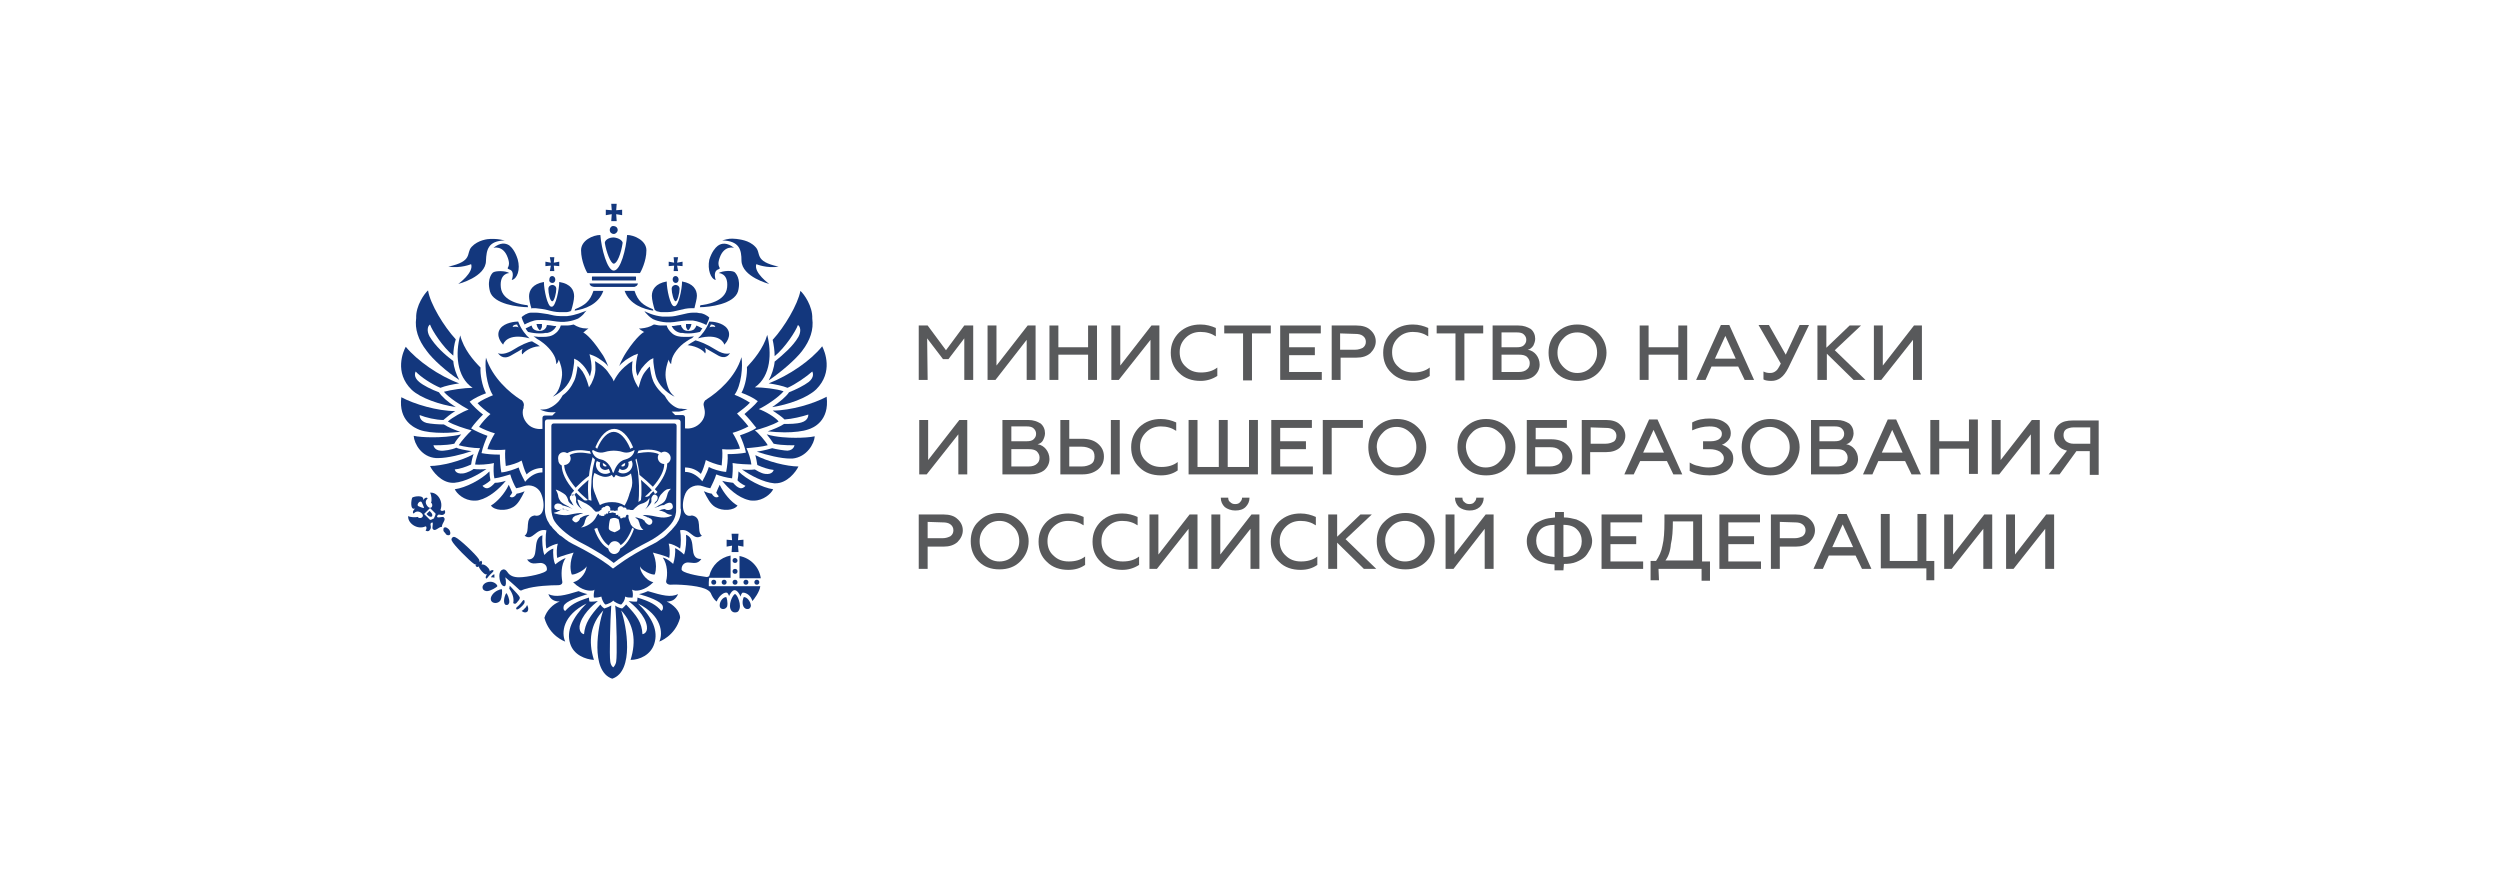 <?xml version="1.0" encoding="UTF-8"?> <svg xmlns="http://www.w3.org/2000/svg" width="368" height="130" viewBox="0 0 368 130" fill="none"> <g clip-path="url(#clip0_675_72)"> <path d="M136.55 55.923H135.238V47.913H136.55L139.247 51.554L141.944 47.913H143.256V55.923H141.944V49.806L139.611 52.865H138.81L136.477 49.806L136.55 55.923Z" fill="#58595B"></path> <path d="M146.535 55.923H145.369V47.913H146.681V53.811L151.273 47.913H152.439V55.923H151.127V50.025L146.535 55.923Z" fill="#58595B"></path> <path d="M155.792 55.923H154.48V47.913H155.792V51.117H160.166V47.913H161.478V55.923H160.166V52.209H155.792V55.923Z" fill="#58595B"></path> <path d="M164.685 55.923H163.592V47.913H164.904V53.811L169.496 47.913H170.662V55.923H169.35V50.025L164.685 55.923Z" fill="#58595B"></path> <path d="M176.711 56.069C175.472 56.069 174.379 55.705 173.577 54.904C172.702 54.102 172.338 53.083 172.338 51.918C172.338 50.68 172.775 49.733 173.577 48.932C174.452 48.131 175.472 47.767 176.711 47.767C177.586 47.767 178.315 47.986 178.971 48.277V49.515C178.315 49.078 177.586 48.86 176.711 48.86C175.836 48.86 175.108 49.151 174.524 49.733C173.941 50.316 173.65 50.971 173.65 51.845C173.65 52.719 173.941 53.447 174.524 53.957C175.108 54.539 175.836 54.831 176.784 54.831C177.731 54.831 178.533 54.612 179.189 54.102V55.34C178.387 55.85 177.586 56.069 176.711 56.069Z" fill="#58595B"></path> <path d="M180.209 49.078V47.913H187.06V49.078H184.291V55.996H182.979V49.078H180.209V49.078Z" fill="#58595B"></path> <path d="M194.568 55.923H188.445V47.913H194.422V49.078H189.757V51.117H193.547V52.282H189.757V54.758H194.568V55.923Z" fill="#58595B"></path> <path d="M197.264 55.923H196.025V47.913H199.67C200.544 47.913 201.273 48.132 201.711 48.568C202.221 49.005 202.512 49.588 202.512 50.243C202.512 50.899 202.221 51.481 201.711 51.991C201.2 52.428 200.544 52.646 199.67 52.646H197.337V55.923H197.264V55.923ZM197.264 49.078V51.481H199.451C199.961 51.481 200.326 51.336 200.617 51.19C200.909 50.971 201.055 50.68 201.055 50.316C201.055 49.952 200.909 49.661 200.617 49.442C200.326 49.224 199.961 49.151 199.451 49.151L197.264 49.078Z" fill="#58595B"></path> <path d="M207.979 56.069C206.74 56.069 205.646 55.705 204.845 54.904C203.97 54.102 203.605 53.083 203.605 51.918C203.605 50.68 204.043 49.733 204.845 48.932C205.719 48.131 206.74 47.767 207.979 47.767C208.853 47.767 209.582 47.986 210.238 48.277V49.515C209.582 49.078 208.853 48.86 207.979 48.86C207.104 48.86 206.375 49.151 205.792 49.733C205.209 50.316 204.917 50.971 204.917 51.845C204.917 52.719 205.209 53.447 205.792 53.957C206.375 54.539 207.104 54.831 208.052 54.831C208.999 54.831 209.801 54.612 210.457 54.102V55.34C209.728 55.85 208.926 56.069 207.979 56.069Z" fill="#58595B"></path> <path d="M211.477 49.078V47.913H218.328V49.078H215.558V55.996H214.246V49.078H211.477V49.078Z" fill="#58595B"></path> <path d="M223.795 55.923H219.713V47.913H223.503C224.305 47.913 224.815 48.132 225.325 48.423C225.762 48.787 225.981 49.297 225.981 49.879C225.981 50.243 225.835 50.607 225.69 50.899C225.471 51.19 225.252 51.408 224.888 51.481C225.398 51.554 225.835 51.845 226.127 52.209C226.418 52.573 226.637 53.083 226.637 53.666C226.637 54.321 226.346 54.904 225.835 55.34C225.398 55.705 224.742 55.923 223.795 55.923ZM221.025 49.078V51.117H223.284C223.722 51.117 224.086 51.044 224.305 50.826C224.523 50.607 224.669 50.389 224.669 50.025C224.669 49.661 224.523 49.442 224.305 49.224C224.086 49.005 223.722 48.932 223.284 48.932H221.025V49.078ZM221.025 52.209V54.758H223.576C224.086 54.758 224.523 54.612 224.742 54.394C225.034 54.175 225.179 53.884 225.179 53.447C225.179 53.083 225.034 52.792 224.742 52.501C224.451 52.282 224.086 52.209 223.576 52.209C223.576 52.209 221.025 52.209 221.025 52.209Z" fill="#58595B"></path> <path d="M235.238 54.904C234.436 55.705 233.416 56.069 232.177 56.069C230.938 56.069 229.917 55.705 229.115 54.904C228.314 54.102 227.949 53.083 227.949 51.918C227.949 50.753 228.314 49.733 229.115 49.005C229.917 48.204 230.938 47.767 232.177 47.767C233.416 47.767 234.436 48.204 235.238 49.005C236.04 49.806 236.477 50.826 236.477 51.918C236.477 53.01 236.04 54.102 235.238 54.904ZM230.136 54.03C230.719 54.612 231.375 54.904 232.177 54.904C232.978 54.904 233.707 54.612 234.217 54.03C234.801 53.447 235.092 52.719 235.092 51.918C235.092 51.044 234.801 50.316 234.217 49.806C233.634 49.224 232.978 48.932 232.177 48.932C231.375 48.932 230.646 49.224 230.136 49.806C229.553 50.389 229.261 51.044 229.261 51.918C229.261 52.792 229.553 53.447 230.136 54.03Z" fill="#58595B"></path> <path d="M242.673 55.923H241.361V47.913H242.673V51.117H247.046V47.913H248.358V55.923H247.046V52.209H242.673V55.923Z" fill="#58595B"></path> <path d="M251.055 55.923H249.67L253.314 47.84H254.553L258.198 55.923H256.813L255.865 53.957H251.929L251.055 55.923ZM253.97 49.442L252.44 52.792H255.501L253.97 49.442Z" fill="#58595B"></path> <path d="M260.749 56.069C260.238 56.069 259.801 55.996 259.582 55.85V54.685C259.874 54.831 260.165 54.903 260.53 54.903C260.894 54.903 261.113 54.831 261.405 54.612C261.623 54.467 261.842 54.102 262.133 53.52L258.854 47.84H260.384L262.862 52.209L264.903 47.84H266.288L263.227 54.175C262.571 55.486 261.769 56.069 260.749 56.069Z" fill="#58595B"></path> <path d="M268.839 55.923H267.527V47.913H268.839V51.19L272.265 47.913H273.941L270.078 51.554L274.597 55.923H272.848L268.912 52.064V55.923H268.839Z" fill="#58595B"></path> <path d="M276.929 55.923H275.836V47.913H277.148V53.811L281.74 47.913H282.906V55.923H281.594V50.025L276.929 55.923Z" fill="#58595B"></path> <path d="M136.404 69.831H135.311V61.821H136.623V67.719L141.214 61.821H142.381V69.831H141.069V63.933L136.404 69.831Z" fill="#58595B"></path> <path d="M151.638 69.831H147.557V61.821H151.347C152.148 61.821 152.659 62.039 153.169 62.331C153.606 62.695 153.825 63.205 153.825 63.787C153.825 64.151 153.679 64.515 153.533 64.807C153.388 65.098 153.096 65.316 152.732 65.389C153.242 65.462 153.679 65.753 153.971 66.117C154.262 66.481 154.481 66.991 154.481 67.574C154.481 68.229 154.189 68.812 153.679 69.249C153.169 69.613 152.513 69.831 151.638 69.831ZM148.869 62.913V64.952H151.128C151.565 64.952 151.93 64.879 152.148 64.661C152.367 64.442 152.513 64.224 152.513 63.86C152.513 63.496 152.367 63.277 152.148 63.059C151.93 62.84 151.565 62.768 151.128 62.768H148.869V62.913V62.913ZM148.869 66.117V68.666H151.42C151.93 68.666 152.367 68.52 152.586 68.302C152.877 68.083 153.023 67.792 153.023 67.355C153.023 66.991 152.877 66.7 152.586 66.409C152.294 66.19 151.93 66.117 151.42 66.117H148.869V66.117Z" fill="#58595B"></path> <path d="M159.291 69.831H156.084V61.821H157.396V64.588H159.291C160.239 64.588 161.04 64.807 161.623 65.316C162.206 65.826 162.498 66.409 162.498 67.21C162.498 68.011 162.206 68.593 161.623 69.103C160.967 69.613 160.239 69.831 159.291 69.831ZM157.396 65.753V68.666H159.218C159.801 68.666 160.238 68.52 160.603 68.302C160.967 68.083 161.113 67.719 161.113 67.21C161.113 66.7 160.967 66.336 160.603 66.117C160.238 65.899 159.801 65.753 159.218 65.753H157.396ZM164.83 69.831H163.518V61.821H164.83V69.831Z" fill="#58595B"></path> <path d="M170.879 69.977C169.64 69.977 168.547 69.613 167.745 68.812C166.87 68.011 166.506 66.992 166.506 65.826C166.506 64.588 166.943 63.642 167.745 62.841C168.62 62.04 169.64 61.676 170.879 61.676C171.754 61.676 172.483 61.894 173.139 62.185V63.423C172.483 62.986 171.754 62.768 170.879 62.768C170.004 62.768 169.276 63.059 168.692 63.642C168.109 64.224 167.818 64.88 167.818 65.754C167.818 66.627 168.109 67.356 168.692 67.865C169.276 68.448 170.004 68.739 170.952 68.739C171.899 68.739 172.701 68.521 173.357 68.011V69.249C172.628 69.759 171.827 69.977 170.879 69.977Z" fill="#58595B"></path> <path d="M185.165 69.831H174.961V61.821H176.273V68.739H179.407V61.821H180.719V68.739H183.853V61.821H185.165V69.831Z" fill="#58595B"></path> <path d="M193.255 69.831H187.133V61.821H193.109V62.986H188.445V64.952H192.235V66.117H188.445V68.666H193.255V69.831Z" fill="#58595B"></path> <path d="M196.025 69.831H194.713V61.821H200.617V62.986H196.025V69.831Z" fill="#58595B"></path> <path d="M208.707 68.812C207.905 69.613 206.884 69.977 205.645 69.977C204.406 69.977 203.386 69.613 202.584 68.812C201.782 68.011 201.418 66.992 201.418 65.826C201.418 64.661 201.782 63.642 202.584 62.914C203.386 62.113 204.406 61.676 205.645 61.676C206.884 61.676 207.905 62.113 208.707 62.914C209.508 63.715 209.946 64.734 209.946 65.826C209.946 66.919 209.508 68.011 208.707 68.812ZM203.532 67.938C204.115 68.521 204.771 68.812 205.572 68.812C206.374 68.812 207.103 68.521 207.613 67.938C208.196 67.356 208.488 66.627 208.488 65.826C208.488 64.953 208.196 64.224 207.613 63.715C207.03 63.132 206.374 62.841 205.572 62.841C204.771 62.841 204.042 63.132 203.532 63.715C202.949 64.297 202.657 64.953 202.657 65.826C202.73 66.7 202.949 67.356 203.532 67.938Z" fill="#58595B"></path> <path d="M221.828 68.812C221.026 69.613 220.006 69.977 218.766 69.977C217.527 69.977 216.507 69.613 215.705 68.812C214.903 68.011 214.539 66.992 214.539 65.826C214.539 64.661 214.903 63.642 215.705 62.914C216.507 62.113 217.527 61.676 218.766 61.676C220.006 61.676 221.026 62.113 221.828 62.914C222.629 63.715 223.067 64.734 223.067 65.826C223.067 66.919 222.629 68.011 221.828 68.812ZM216.653 67.938C217.236 68.521 217.892 68.812 218.694 68.812C219.495 68.812 220.224 68.521 220.734 67.938C221.317 67.356 221.609 66.627 221.609 65.826C221.609 64.953 221.317 64.224 220.734 63.715C220.151 63.132 219.495 62.841 218.694 62.841C217.892 62.841 217.163 63.132 216.653 63.715C216.07 64.297 215.778 64.953 215.778 65.826C215.851 66.7 216.143 67.356 216.653 67.938Z" fill="#58595B"></path> <path d="M228.241 69.831H224.742V61.821H230.646V62.986H226.054V64.661H228.314C229.261 64.661 229.99 64.879 230.573 65.389C231.083 65.826 231.448 66.481 231.448 67.282C231.448 68.083 231.156 68.666 230.573 69.176C229.99 69.613 229.188 69.831 228.241 69.831ZM225.981 65.826V68.666H228.095C228.678 68.666 229.115 68.52 229.48 68.302C229.771 68.011 229.99 67.719 229.99 67.282C229.99 66.846 229.844 66.481 229.48 66.19C229.115 65.899 228.678 65.826 228.095 65.826H225.981Z" fill="#58595B"></path> <path d="M234.146 69.831H232.834V61.821H236.405C237.28 61.821 238.009 62.039 238.446 62.476C238.956 62.913 239.248 63.496 239.248 64.151C239.248 64.807 238.956 65.389 238.446 65.899C237.936 66.336 237.28 66.554 236.405 66.554H234.073V69.831H234.146V69.831ZM234.146 62.913V65.316H236.333C236.843 65.316 237.207 65.171 237.499 65.025C237.79 64.879 237.936 64.515 237.936 64.151C237.936 63.787 237.79 63.496 237.499 63.277C237.207 63.059 236.843 62.986 236.333 62.986L234.146 62.913Z" fill="#58595B"></path> <path d="M240.486 69.831H239.102L242.746 61.748H243.985L247.629 69.831H246.317L245.37 67.865H241.434L240.486 69.831ZM243.402 63.277L241.871 66.627H244.932L243.402 63.277Z" fill="#58595B"></path> <path d="M251.638 69.977C250.472 69.977 249.524 69.759 248.723 69.322V68.084C249.087 68.302 249.524 68.521 250.035 68.594C250.545 68.739 250.982 68.812 251.492 68.812C252.148 68.812 252.731 68.666 253.169 68.448C253.606 68.157 253.752 67.865 253.752 67.428C253.752 67.064 253.533 66.773 253.169 66.482C252.804 66.263 252.294 66.118 251.638 66.118H250.691V64.953H251.857C252.367 64.953 252.804 64.807 253.023 64.661C253.315 64.443 253.46 64.225 253.46 63.86C253.46 63.496 253.315 63.278 252.95 63.059C252.659 62.841 252.148 62.768 251.638 62.768C250.763 62.768 249.889 62.987 249.087 63.351V62.186C249.889 61.749 250.763 61.603 251.711 61.603C252.659 61.603 253.387 61.822 253.898 62.186C254.481 62.55 254.772 63.132 254.772 63.788C254.772 64.225 254.626 64.589 254.335 64.88C254.043 65.171 253.752 65.39 253.46 65.462C253.898 65.608 254.262 65.826 254.626 66.191C254.991 66.555 255.137 66.992 255.137 67.501C255.137 68.23 254.845 68.812 254.189 69.322C253.46 69.759 252.659 69.977 251.638 69.977Z" fill="#58595B"></path> <path d="M263.664 68.812C262.862 69.613 261.841 69.977 260.602 69.977C259.363 69.977 258.343 69.613 257.541 68.812C256.739 68.011 256.375 66.992 256.375 65.826C256.375 64.661 256.739 63.642 257.541 62.914C258.343 62.113 259.363 61.676 260.602 61.676C261.841 61.676 262.862 62.113 263.664 62.914C264.465 63.715 264.903 64.734 264.903 65.826C264.903 66.919 264.465 68.011 263.664 68.812ZM258.489 67.938C259.072 68.521 259.728 68.812 260.53 68.812C261.331 68.812 262.06 68.521 262.57 67.938C263.153 67.356 263.445 66.627 263.445 65.826C263.445 64.953 263.153 64.224 262.57 63.715C261.987 63.205 261.331 62.841 260.53 62.841C259.728 62.841 258.999 63.132 258.489 63.715C257.906 64.297 257.614 64.953 257.614 65.826C257.687 66.7 257.979 67.356 258.489 67.938Z" fill="#58595B"></path> <path d="M270.662 69.831H266.58V61.821H270.37C271.172 61.821 271.682 62.039 272.192 62.331C272.63 62.695 272.848 63.205 272.848 63.787C272.848 64.151 272.703 64.515 272.557 64.807C272.338 65.098 272.119 65.316 271.755 65.389C272.265 65.462 272.703 65.753 272.994 66.117C273.286 66.481 273.504 66.991 273.504 67.574C273.504 68.229 273.213 68.812 272.703 69.249C272.192 69.613 271.463 69.831 270.662 69.831ZM267.819 62.913V64.952H270.079C270.516 64.952 270.88 64.879 271.099 64.661C271.318 64.442 271.463 64.224 271.463 63.86C271.463 63.496 271.318 63.277 271.099 63.059C270.88 62.84 270.516 62.768 270.079 62.768H267.819V62.913ZM267.819 66.117V68.666H270.37C270.88 68.666 271.318 68.52 271.536 68.302C271.828 68.083 271.974 67.792 271.974 67.355C271.974 66.991 271.828 66.7 271.536 66.409C271.245 66.19 270.88 66.117 270.37 66.117H267.819V66.117Z" fill="#58595B"></path> <path d="M275.617 69.831H274.232L277.877 61.748H279.116L282.76 69.831H281.375L280.428 67.865H276.492L275.617 69.831ZM278.533 63.277L277.002 66.627H280.063L278.533 63.277Z" fill="#58595B"></path> <path d="M285.457 69.831H284.145V61.821H285.457V64.952H289.83V61.748H291.142V69.758H289.83V66.044H285.457V69.831Z" fill="#58595B"></path> <path d="M294.277 69.831H293.184V61.821H294.496V67.719L299.087 61.821H300.254V69.831H298.942V63.933L294.277 69.831Z" fill="#58595B"></path> <path d="M303.168 69.831H301.564L304.261 66.336C303.678 66.19 303.241 65.972 302.876 65.535C302.512 65.171 302.366 64.661 302.366 64.151C302.366 63.496 302.585 62.913 303.095 62.477C303.605 62.04 304.261 61.894 305.136 61.894H308.926V69.904H307.614V66.409H305.646L303.168 69.831ZM305.209 65.317H307.687V62.913H305.209C304.771 62.913 304.334 63.059 304.115 63.205C303.824 63.423 303.751 63.715 303.751 64.079C303.751 64.443 303.897 64.734 304.115 64.952C304.407 65.171 304.771 65.317 305.209 65.317Z" fill="#58595B"></path> <path d="M136.55 83.74H135.238V75.73H138.883C139.757 75.73 140.486 75.948 140.923 76.385C141.434 76.822 141.725 77.404 141.725 78.06C141.725 78.715 141.434 79.298 140.923 79.807C140.413 80.244 139.757 80.463 138.883 80.463H136.55V83.74ZM136.55 76.822V79.225H138.737C139.247 79.225 139.611 79.079 139.903 78.933C140.195 78.715 140.34 78.424 140.34 78.06C140.34 77.696 140.195 77.404 139.903 77.186C139.611 76.967 139.247 76.895 138.737 76.895L136.55 76.822Z" fill="#58595B"></path> <path d="M150.179 82.647C149.378 83.448 148.357 83.812 147.118 83.812C145.879 83.812 144.859 83.448 144.057 82.647C143.255 81.846 142.891 80.827 142.891 79.662C142.891 78.496 143.255 77.477 144.057 76.749C144.859 75.948 145.879 75.511 147.118 75.511C148.357 75.511 149.378 75.948 150.179 76.749C150.981 77.55 151.418 78.569 151.418 79.662C151.418 80.827 150.981 81.846 150.179 82.647ZM145.077 81.773C145.66 82.356 146.316 82.647 147.118 82.647C147.92 82.647 148.649 82.356 149.159 81.773C149.742 81.191 150.033 80.463 150.033 79.662C150.033 78.861 149.742 78.06 149.159 77.55C148.576 76.967 147.92 76.676 147.118 76.676C146.316 76.676 145.587 76.967 145.077 77.55C144.494 78.132 144.203 78.788 144.203 79.662C144.203 80.535 144.494 81.264 145.077 81.773Z" fill="#58595B"></path> <path d="M157.25 83.885C156.011 83.885 154.918 83.521 154.116 82.72C153.241 81.919 152.877 80.9 152.877 79.734C152.877 78.496 153.314 77.55 154.116 76.749C154.991 75.948 156.011 75.584 157.25 75.584C158.125 75.584 158.854 75.802 159.51 76.094V77.331C158.854 76.894 158.125 76.676 157.25 76.676C156.375 76.676 155.647 76.967 155.064 77.55C154.48 78.132 154.189 78.788 154.189 79.662C154.189 80.535 154.48 81.263 155.064 81.773C155.647 82.356 156.375 82.647 157.323 82.647C158.271 82.647 159.072 82.429 159.728 81.919V83.157C158.999 83.666 158.198 83.885 157.25 83.885Z" fill="#58595B"></path> <path d="M165.195 83.885C163.956 83.885 162.863 83.521 162.061 82.72C161.187 81.919 160.822 80.9 160.822 79.734C160.822 78.496 161.26 77.55 162.061 76.749C162.936 75.948 163.956 75.584 165.195 75.584C166.07 75.584 166.799 75.802 167.455 76.094V77.331C166.799 76.894 166.07 76.676 165.195 76.676C164.321 76.676 163.592 76.967 163.009 77.55C162.426 78.132 162.134 78.788 162.134 79.662C162.134 80.535 162.426 81.263 163.009 81.773C163.592 82.356 164.321 82.647 165.268 82.647C166.216 82.647 167.018 82.429 167.674 81.919V83.157C166.872 83.666 166.07 83.885 165.195 83.885Z" fill="#58595B"></path> <path d="M170.296 83.74H169.203V75.73H170.515V81.628L175.107 75.73H176.273V83.74H174.961V77.841L170.296 83.74Z" fill="#58595B"></path> <path d="M179.408 83.739H178.314V75.729H179.626V81.627L184.218 75.729H185.384V83.739H184.072V77.841L179.408 83.739ZM181.813 75.147C181.23 75.147 180.647 74.928 180.282 74.637C179.918 74.273 179.699 73.836 179.699 73.253H180.793C180.793 73.545 180.865 73.763 181.084 73.909C181.303 74.127 181.521 74.2 181.813 74.2C182.105 74.2 182.396 74.127 182.542 73.909C182.761 73.69 182.833 73.472 182.833 73.253H183.927C183.927 73.836 183.708 74.273 183.344 74.637C182.979 75.001 182.469 75.147 181.813 75.147Z" fill="#58595B"></path> <path d="M191.434 83.885C190.195 83.885 189.101 83.521 188.3 82.72C187.425 81.919 187.061 80.9 187.061 79.734C187.061 78.496 187.498 77.55 188.3 76.749C189.174 75.948 190.195 75.584 191.434 75.584C192.308 75.584 193.037 75.802 193.693 76.094V77.331C193.037 76.894 192.308 76.676 191.434 76.676C190.559 76.676 189.83 76.967 189.247 77.55C188.664 78.132 188.373 78.788 188.373 79.662C188.373 80.535 188.664 81.263 189.247 81.773C189.83 82.356 190.559 82.647 191.507 82.647C192.454 82.647 193.256 82.429 193.912 81.919V83.157C193.183 83.666 192.381 83.885 191.434 83.885Z" fill="#58595B"></path> <path d="M196.828 83.74H195.516V75.73H196.828V79.006L200.253 75.73H201.93L198.067 79.37L202.586 83.74H200.763L196.828 79.88V83.74V83.74Z" fill="#58595B"></path> <path d="M209.947 82.647C209.145 83.448 208.125 83.812 206.886 83.812C205.647 83.812 204.626 83.448 203.824 82.647C203.023 81.846 202.658 80.827 202.658 79.662C202.658 78.496 203.023 77.477 203.824 76.749C204.626 75.948 205.647 75.511 206.886 75.511C208.125 75.511 209.145 75.948 209.947 76.749C210.749 77.55 211.186 78.569 211.186 79.662C211.113 80.827 210.749 81.846 209.947 82.647ZM204.772 81.773C205.355 82.356 206.011 82.647 206.813 82.647C207.614 82.647 208.343 82.356 208.854 81.773C209.437 81.191 209.728 80.463 209.728 79.662C209.728 78.861 209.437 78.06 208.854 77.55C208.27 76.967 207.614 76.676 206.813 76.676C206.011 76.676 205.282 76.967 204.772 77.55C204.189 78.132 203.897 78.788 203.897 79.662C203.97 80.535 204.189 81.264 204.772 81.773Z" fill="#58595B"></path> <path d="M213.955 83.739H212.789V75.729H214.101V81.627L218.693 75.729H219.859V83.739H218.547V77.841L213.955 83.739ZM216.288 75.147C215.705 75.147 215.121 74.928 214.757 74.637C214.393 74.273 214.174 73.836 214.174 73.253H215.267C215.267 73.545 215.34 73.763 215.559 73.909C215.777 74.127 215.996 74.2 216.288 74.2C216.579 74.2 216.871 74.127 217.016 73.909C217.235 73.69 217.308 73.472 217.308 73.253H218.401C218.401 73.836 218.183 74.273 217.818 74.637C217.381 75.001 216.944 75.147 216.288 75.147Z" fill="#58595B"></path> <path d="M230.136 83.957H228.824V83.084C227.512 83.011 226.491 82.72 225.763 82.064C225.107 81.409 224.742 80.608 224.742 79.661C224.742 79.224 224.815 78.787 225.034 78.423C225.18 77.986 225.471 77.622 225.763 77.331C226.054 76.967 226.564 76.749 227.075 76.53C227.585 76.312 228.241 76.239 228.897 76.166V75.365H230.209V76.166C230.865 76.166 231.448 76.312 232.031 76.457C232.541 76.676 232.978 76.894 233.343 77.258C233.707 77.622 233.926 77.914 234.072 78.35C234.217 78.787 234.363 79.224 234.363 79.588C234.363 79.953 234.29 80.462 234.072 80.826C233.853 81.19 233.634 81.627 233.343 81.919C232.978 82.283 232.541 82.501 232.031 82.72C231.521 82.938 230.865 83.011 230.209 83.011L230.136 83.957ZM228.824 81.991V77.258C227.949 77.258 227.22 77.477 226.783 77.914C226.346 78.35 226.127 78.933 226.127 79.588C226.127 80.244 226.346 80.826 226.783 81.263C227.22 81.7 227.949 81.919 228.824 81.991ZM230.136 77.258V81.991C231.083 81.991 231.739 81.773 232.177 81.336C232.614 80.899 232.833 80.317 232.833 79.661C232.833 79.006 232.614 78.423 232.177 77.986C231.739 77.477 231.01 77.258 230.136 77.258Z" fill="#58595B"></path> <path d="M241.871 83.74H235.748V75.73H241.725V76.895H237.06V78.933H240.85V80.099H237.06V82.647H241.871V83.74Z" fill="#58595B"></path> <path d="M244.204 85.414H242.965V82.574H243.767C244.204 81.919 244.568 81.191 244.714 80.317C244.933 79.443 245.006 78.278 245.006 76.822V75.73H250.545V82.647H251.711V85.487H250.472V83.74H244.131L244.204 85.414ZM245.151 82.502H249.233V76.749H246.245C246.245 78.06 246.172 79.225 245.953 80.099C245.88 81.118 245.589 81.919 245.151 82.502Z" fill="#58595B"></path> <path d="M259.218 83.74H253.096V75.73H259.072V76.895H254.408V78.933H258.198V80.099H254.408V82.647H259.218V83.74Z" fill="#58595B"></path> <path d="M261.988 83.74H260.676V75.73H264.32C265.195 75.73 265.924 75.948 266.361 76.385C266.871 76.822 267.163 77.404 267.163 78.06C267.163 78.715 266.871 79.298 266.361 79.807C265.851 80.244 265.195 80.463 264.32 80.463H261.988V83.74ZM261.988 76.822V79.225H264.174C264.684 79.225 265.049 79.079 265.34 78.933C265.632 78.715 265.778 78.424 265.778 78.06C265.778 77.696 265.632 77.404 265.34 77.186C265.049 76.967 264.684 76.895 264.174 76.895L261.988 76.822Z" fill="#58595B"></path> <path d="M268.328 83.739H266.943L270.588 75.656H271.827L275.471 83.739H274.086L273.139 81.773H269.203L268.328 83.739ZM271.244 77.186L269.713 80.535H272.774L271.244 77.186Z" fill="#58595B"></path> <path d="M284.8 85.414H283.561V83.666H276.855V75.656H278.167V82.574H282.249V75.656H283.561V82.574H284.727V85.414H284.8Z" fill="#58595B"></path> <path d="M287.279 83.74H286.186V75.73H287.497V81.628L292.089 75.73H293.256V83.74H291.944V77.841L287.279 83.74Z" fill="#58595B"></path> <path d="M296.39 83.74H295.297V75.73H296.609V81.628L301.201 75.73H302.367V83.74H301.055V77.841L296.39 83.74Z" fill="#58595B"></path> <path d="M108.198 82.138C107.98 82.138 107.834 82.284 107.834 82.502C107.834 82.721 107.98 82.866 108.198 82.866C108.417 82.866 108.563 82.721 108.563 82.502C108.563 82.356 108.417 82.138 108.198 82.138Z" fill="#13377D"></path> <path d="M109.438 85.706C109.438 85.924 109.583 86.07 109.802 86.07C110.021 86.07 110.166 85.924 110.166 85.706C110.166 85.487 110.021 85.342 109.802 85.342C109.583 85.342 109.438 85.487 109.438 85.706Z" fill="#13377D"></path> <path d="M108.198 85.342C107.98 85.342 107.834 85.487 107.834 85.706C107.834 85.924 107.98 86.07 108.198 86.07C108.417 86.07 108.563 85.924 108.563 85.706C108.563 85.487 108.417 85.342 108.198 85.342Z" fill="#13377D"></path> <path d="M111.041 85.706C111.041 85.924 111.187 86.07 111.405 86.07C111.624 86.07 111.77 85.924 111.77 85.706C111.77 85.487 111.624 85.342 111.405 85.342C111.187 85.342 111.041 85.487 111.041 85.706Z" fill="#13377D"></path> <path d="M107.688 78.57L107.761 79.516L106.959 79.443V80.463L107.761 80.317L107.688 81.264H108.708L108.635 80.317L109.437 80.463V79.443L108.635 79.516L108.708 78.57H107.688Z" fill="#13377D"></path> <path d="M108.854 81.846V85.123H111.988C111.769 83.448 110.457 82.138 108.854 81.846Z" fill="#13377D"></path> <path d="M108.198 83.74C107.98 83.74 107.834 83.885 107.834 84.104C107.834 84.322 107.98 84.468 108.198 84.468C108.417 84.468 108.563 84.322 108.563 84.104C108.563 83.885 108.417 83.74 108.198 83.74Z" fill="#13377D"></path> <path d="M109.51 87.89C109.438 87.89 109.146 88.691 109.438 89.274C109.583 89.565 109.875 89.711 110.166 89.638C110.458 89.565 110.531 89.274 110.531 89.128C110.458 88.473 109.948 87.89 109.51 87.89Z" fill="#13377D"></path> <path d="M106.887 87.89C106.45 87.89 105.939 88.473 105.939 89.128C105.939 89.347 106.012 89.565 106.304 89.638C106.595 89.711 106.887 89.565 107.033 89.274C107.179 88.691 106.96 87.89 106.887 87.89Z" fill="#13377D"></path> <path d="M108.198 87.453C107.906 87.453 107.032 89.128 107.688 89.929C107.833 90.075 107.979 90.148 108.198 90.148C108.416 90.148 108.635 90.075 108.708 89.929C109.291 89.128 108.489 87.453 108.198 87.453Z" fill="#13377D"></path> <path d="M104.335 85.706C104.335 85.341 104.408 85.05 104.408 85.05H107.542V84.759V82.429V81.773C106.011 82.065 104.772 83.23 104.408 84.759C104.335 84.905 104.044 84.977 103.825 84.905C102.659 84.759 100.326 84.322 100.326 83.812C100.326 83.084 100.837 82.793 101.274 82.793C101.93 82.793 102.659 83.157 103.242 82.283C101.128 82.356 102.732 79.298 100.982 78.715C101.055 79.516 100.982 80.9 100.691 81.628C100.691 81.628 100.035 80.972 99.379 80.681C99.452 81.264 99.306 82.429 99.087 83.011C99.087 83.011 98.358 82.283 97.557 82.065C98.285 83.084 98.285 84.613 98.067 85.487C97.994 85.778 98.213 86.07 98.723 86.07C99.597 85.997 102.513 86.142 103.752 86.652C104.116 86.798 104.481 87.016 104.627 87.308C104.772 87.672 105.064 88.254 105.501 88.546C105.72 87.89 106.449 87.162 106.959 87.235C107.105 87.235 107.251 87.526 107.323 87.745C107.396 87.526 107.761 86.871 108.125 86.871C108.49 86.871 108.854 87.38 109 87.817C109.073 87.526 109.218 87.235 109.364 87.235C109.874 87.235 110.53 87.672 110.749 88.473C110.968 88.254 111.842 87.089 111.915 86.288H104.335C104.335 86.361 104.335 86.07 104.335 85.706Z" fill="#13377D"></path> <path d="M106.23 85.706C106.23 85.924 106.376 86.07 106.595 86.07C106.814 86.07 106.959 85.924 106.959 85.706C106.959 85.487 106.814 85.342 106.595 85.342C106.376 85.342 106.23 85.487 106.23 85.706Z" fill="#13377D"></path> <path d="M104.699 85.706C104.699 85.924 104.845 86.07 105.064 86.07C105.282 86.07 105.428 85.924 105.428 85.706C105.428 85.487 105.282 85.342 105.064 85.342C104.845 85.342 104.699 85.487 104.699 85.706Z" fill="#13377D"></path> <path d="M74.525 87.308C74.379 87.453 74.087 88.254 74.233 88.764C74.306 88.982 74.379 89.055 74.597 89.055C74.816 89.055 74.889 88.91 74.962 88.691C75.035 88.181 74.67 87.38 74.525 87.308Z" fill="#13377D"></path> <path d="M77.222 89.565C77.077 89.784 76.858 89.856 76.785 89.929C76.858 90.002 77.077 90.148 77.295 90.148C77.441 90.148 77.587 90.075 77.66 90.002C77.879 89.565 77.66 89.201 77.587 89.055C77.514 89.201 77.441 89.419 77.222 89.565Z" fill="#13377D"></path> <path d="M76.202 88.546C76.493 88.254 76.566 88.036 76.493 87.89C76.421 87.672 75.765 87.016 75.036 86.215C75.036 86.361 74.963 86.507 74.963 86.652C75.473 87.38 75.692 88.109 75.546 88.764C75.619 88.837 75.619 88.837 75.692 88.837C75.838 88.982 76.056 88.764 76.202 88.546Z" fill="#13377D"></path> <path d="M77.222 88.618C77.222 88.473 77.222 88.4 77.149 88.327H77.076C77.003 88.327 76.93 88.473 76.857 88.546C76.784 88.618 76.711 88.764 76.566 88.91C76.42 89.055 76.347 89.128 76.201 89.274C76.055 89.347 75.982 89.492 75.982 89.565C75.982 89.565 75.982 89.565 75.982 89.638C76.055 89.711 76.055 89.711 76.128 89.711C76.201 89.711 76.42 89.638 76.784 89.274C77.149 88.91 77.222 88.764 77.222 88.618Z" fill="#13377D"></path> <path d="M72.411 84.759C72.411 84.759 72.338 84.832 72.266 84.977C72.411 84.977 72.63 84.977 72.776 85.05C72.776 84.905 72.776 84.686 72.776 84.54C72.63 84.54 72.484 84.686 72.411 84.759Z" fill="#13377D"></path> <path d="M74.379 84.978C74.379 84.978 75.909 86.288 76.419 86.798C76.565 86.944 76.711 86.944 76.857 86.871C76.93 86.798 77.075 86.798 77.221 86.725C78.752 86.216 81.23 86.143 82.105 86.143C82.688 86.143 82.833 85.851 82.76 85.56C82.615 84.686 82.542 83.157 83.271 82.138C82.469 82.429 81.74 83.084 81.74 83.084C81.448 82.575 81.376 81.337 81.448 80.754C80.72 80.973 80.137 81.701 80.137 81.701C79.845 80.973 79.772 79.589 79.845 78.788C78.096 79.371 79.699 82.502 77.585 82.356C78.169 83.23 78.897 82.866 79.553 82.866C79.991 82.866 80.574 83.157 80.501 83.885C80.428 84.395 77.585 84.978 76.419 84.978C75.618 84.978 75.034 84.759 74.67 84.177C74.451 83.885 74.306 83.812 74.087 83.812C73.796 83.885 73.504 84.104 73.504 84.832C73.504 85.269 73.723 86.288 74.233 86.288C74.524 86.361 74.524 85.487 74.379 84.978Z" fill="#13377D"></path> <path d="M71.463 84.541C71.536 84.541 71.609 84.541 71.682 84.541C71.463 84.832 71.463 85.051 71.536 85.124C71.682 85.269 71.755 84.978 72.119 84.614C72.484 84.25 72.703 84.104 72.63 83.958C72.557 83.886 72.338 83.886 72.046 84.104C72.046 84.031 72.119 83.958 72.046 83.886C71.901 83.522 71.391 83.085 71.026 83.085C70.953 83.085 70.953 83.085 70.88 83.085C71.026 82.866 70.953 82.721 70.88 82.575C70.807 82.502 70.734 82.575 70.589 82.721C70.589 82.648 70.589 82.502 70.516 82.356C70.079 81.628 67.6 79.298 67.017 79.08C66.653 78.934 66.58 79.152 66.58 79.152C66.58 79.152 66.361 79.298 66.507 79.589C66.726 80.172 69.131 82.575 69.787 83.012C69.933 83.085 70.079 83.157 70.151 83.085C70.006 83.23 69.933 83.23 70.079 83.376C70.151 83.449 70.297 83.522 70.516 83.376C70.516 83.449 70.516 83.449 70.516 83.522C70.662 83.813 71.099 84.395 71.463 84.541Z" fill="#13377D"></path> <path d="M73.212 86.288C73.212 86.07 72.775 85.633 72.192 85.633C71.39 85.633 71.025 86.142 71.025 86.434C71.025 86.944 71.536 87.016 71.681 87.016C72.192 87.016 73.139 86.434 73.212 86.288Z" fill="#13377D"></path> <path d="M72.484 87.526C72.266 87.817 72.193 88.109 72.266 88.327C72.338 88.618 72.63 88.764 72.922 88.764C73.213 88.764 73.505 88.618 73.65 88.4C73.942 87.89 73.942 86.798 73.869 86.725C73.578 86.725 72.849 87.016 72.484 87.526Z" fill="#13377D"></path> <path d="M65.342 76.167C65.123 75.948 64.613 76.312 64.322 76.094C64.467 75.366 64.978 76.094 65.415 75.657C65.633 75.438 65.488 75.147 65.415 75.074C65.196 75.293 64.905 75.22 64.832 75.074C65.342 73.764 64.322 72.38 63.301 72.526C63.52 72.817 63.593 73.764 63.447 73.982C63.811 74.273 63.593 74.929 63.155 74.71C62.864 74.565 62.354 73.836 62.937 73.4C62.937 73.181 62.572 73.181 62.281 73.618C62.499 72.817 60.969 73.035 60.677 73.254C60.531 73.618 60.313 75.147 61.114 74.856C60.677 75.22 60.75 75.584 60.896 75.584C61.406 75.001 62.062 75.438 62.208 75.73C62.426 76.167 61.77 76.458 61.479 76.094C61.26 76.167 60.313 76.167 60.094 75.948C59.948 76.968 61.406 78.06 62.645 77.477C62.791 77.477 62.864 77.841 62.645 78.06C62.718 78.206 63.082 78.278 63.228 78.06C63.738 77.55 63.01 77.04 63.666 76.895C63.811 77.186 63.52 77.696 63.738 77.914C64.103 78.278 64.54 77.55 65.05 77.55C65.05 76.968 65.706 76.531 65.342 76.167ZM61.552 74.492C61.552 74.492 61.333 74.346 61.625 73.982C61.916 73.691 62.062 73.909 62.062 73.909C62.062 73.909 62.354 74.492 62.426 74.783C62.135 74.783 61.552 74.492 61.552 74.492ZM63.884 76.312C63.738 76.312 63.374 76.676 63.228 76.458L62.426 75.657L62.864 75.22L63.301 74.783L64.103 75.584C64.176 75.802 63.884 76.167 63.884 76.312Z" fill="#13377D"></path> <path d="M65.559 77.623C65.486 77.623 65.413 77.623 65.341 77.696C65.268 77.769 65.268 77.914 65.268 78.06C65.268 78.206 65.413 78.351 65.559 78.497C65.632 78.715 65.851 78.788 65.996 78.788C66.069 78.788 66.142 78.788 66.215 78.715C66.361 78.57 66.288 78.133 66.069 77.914C65.924 77.769 65.705 77.623 65.559 77.623Z" fill="#13377D"></path> <path d="M63.226 75.22L63.008 75.438L62.789 75.657C62.789 75.657 63.226 76.239 63.591 76.021C63.809 75.657 63.226 75.22 63.226 75.22Z" fill="#13377D"></path> <path d="M105.794 73.035C105.794 73.181 105.211 73.472 104.774 72.671C104.336 72.598 103.899 72.453 103.607 72.307C104.118 73.326 104.555 74.2 105.284 74.637C106.377 75.293 108.053 75.147 108.564 74.419C107.616 73.909 106.523 72.598 105.94 71.36C105.794 71.652 105.575 72.161 105.43 72.525C105.502 72.671 105.648 72.889 105.794 73.035Z" fill="#13377D"></path> <path d="M115.924 57.088C117.09 56.579 118.767 55.414 119.568 54.685C119.641 54.831 119.933 55.486 119.058 56.215C118.402 56.724 117.09 57.38 116.143 57.744C115.705 58.399 114.831 59.127 113.664 59.928C115.997 59.564 118.767 58.618 120.151 57.307C122.702 54.758 121.39 51.7 121.026 50.972C119.35 53.083 116.143 55.268 113.154 56.433C114.175 56.579 115.195 56.797 115.924 57.088Z" fill="#13377D"></path> <path d="M114.029 52.428C115.56 51.19 117.163 48.714 117.455 47.841C117.819 48.059 117.965 48.787 117.527 49.588C116.726 50.972 115.268 52.21 114.029 53.229C113.956 54.103 113.592 55.195 113.154 55.996C114.976 54.758 117.09 52.938 118.038 51.7C119.277 50.098 119.787 48.496 119.568 46.894C119.641 45.074 118.329 43.253 117.819 42.816C117.455 44.782 115.487 48.132 113.737 50.025C113.883 50.681 114.029 51.627 114.029 52.428Z" fill="#13377D"></path> <path d="M112.862 63.933C113.226 64.37 113.591 64.88 113.882 65.317C115.267 65.608 116.944 65.535 116.944 65.535C116.944 65.535 116.871 66.263 115.923 66.336C115.486 66.336 114.174 66.118 113.664 65.972C113.445 66.045 112.425 66.336 111.404 66.482C112.862 66.992 114.976 67.501 116.288 67.501C116.433 67.501 116.506 67.501 116.652 67.501C118.766 67.283 119.859 65.317 119.932 64.224C119.276 64.37 118.183 64.443 117.089 64.443C116.069 64.443 114.247 64.37 112.862 63.933Z" fill="#13377D"></path> <path d="M121.683 58.399C119.788 59.418 116.435 60.438 113.739 60.438C114.395 60.875 115.051 61.312 115.488 61.748C116.581 61.676 118.112 61.312 118.986 61.02C118.986 61.166 118.986 61.894 117.966 62.185C117.237 62.404 116.217 62.404 115.415 62.404C114.759 62.841 113.812 63.205 113.01 63.496C113.739 63.569 114.686 63.642 115.488 63.642C116.873 63.642 118.185 63.496 118.986 63.205C119.715 62.986 122.121 61.967 121.683 58.399Z" fill="#13377D"></path> <path d="M111.478 68.448C112.28 68.812 113.155 69.103 113.883 69.176C113.883 69.176 113.738 69.904 112.644 69.758C111.988 69.686 111.26 69.176 111.114 69.103C110.604 69.176 109.583 69.176 109.219 69.103C110.458 69.977 112.353 70.996 113.956 71.142C114.029 71.142 114.102 71.142 114.175 71.142C115.851 71.142 117.163 69.467 117.528 68.666C115.851 68.666 112.936 67.938 111.187 66.992C111.26 67.283 111.405 67.865 111.478 68.448Z" fill="#13377D"></path> <path d="M108.562 70.705C109 71.215 109.728 71.506 109.728 71.506C109.728 71.506 109.51 71.87 109.072 71.87C108.927 71.87 108.781 71.797 108.635 71.725C108.344 71.579 107.906 71.069 107.906 71.069C107.323 70.996 106.813 70.924 106.303 70.778C107.177 71.87 108.635 73.254 110.239 73.618C110.457 73.691 110.676 73.691 110.967 73.691C112.352 73.691 113.518 72.671 113.81 72.016C112.207 71.797 109.874 70.56 108.708 69.394C108.708 69.831 108.635 70.341 108.562 70.705Z" fill="#13377D"></path> <path d="M98.14 88.546C98.941 88.546 99.452 88.254 99.816 87.454C98.723 87.963 97.556 87.672 95.37 87.017C95.37 87.017 94.568 87.381 94.058 87.454C95.37 87.818 97.265 88.473 97.556 89.201C97.702 89.784 97.338 89.929 97.338 89.929C96.609 89.055 95.734 88.546 93.839 87.963C93.839 88.327 93.766 88.546 93.766 88.546C93.766 88.546 93.402 88.619 92.527 88.473C93.256 89.055 95.005 90.585 95.224 92.187C95.37 93.279 94.568 93.352 94.568 93.352C94.495 91.677 93.766 90.657 92.163 88.983C92.163 88.983 91.871 89.347 91.58 89.565C91.58 89.565 90.997 89.492 90.559 89.128C90.778 91.313 90.851 96.556 90.705 97.357C90.632 97.939 90.268 98.231 90.268 98.231C90.268 98.231 89.903 98.012 89.831 97.357C89.685 96.483 89.831 91.24 89.976 89.128C89.466 89.42 88.956 89.565 88.956 89.565C88.591 89.347 88.373 88.983 88.373 88.983C86.842 90.657 86.113 91.75 85.968 93.352C85.968 93.352 85.239 93.279 85.312 92.187C85.53 90.585 87.28 89.055 88.008 88.473C87.207 88.619 86.769 88.546 86.769 88.546C86.769 88.546 86.697 88.327 86.697 87.963C84.801 88.546 84 89.055 83.198 89.929C83.198 89.929 82.834 89.856 82.979 89.201C83.271 88.473 85.166 87.89 86.478 87.454C86.04 87.381 85.166 87.017 85.166 87.017C83.052 87.672 81.813 87.963 80.72 87.454C81.011 88.254 81.594 88.546 82.396 88.546C81.376 88.91 80.428 89.929 80.137 90.949C80.866 93.643 83.198 94.444 83.198 94.444C82.615 93.133 82.834 90.585 86.332 88.837C84.218 90.949 83.344 92.915 83.927 94.735C84.437 96.41 86.186 97.066 87.425 97.138C86.551 94.371 86.915 91.823 88.81 89.856C88.008 92.041 86.842 98.813 90.122 99.905C93.402 98.813 92.236 92.041 91.434 89.856C93.329 91.895 93.694 94.371 92.819 97.138C94.131 97.138 95.807 96.41 96.317 94.735C96.901 92.915 96.099 90.949 93.912 88.837C97.411 90.585 97.629 93.206 97.046 94.444C97.046 94.444 99.379 93.643 100.108 90.949C100.108 89.929 99.087 88.983 98.14 88.546Z" fill="#13377D"></path> <path d="M75.546 74.637C76.274 74.2 76.712 73.326 77.222 72.307C76.93 72.453 76.493 72.598 76.056 72.671C75.618 73.472 75.035 73.181 75.035 73.035C75.181 72.889 75.327 72.671 75.4 72.525C75.254 72.161 75.035 71.652 74.889 71.36C74.306 72.671 73.14 73.909 72.266 74.419C72.776 75.147 74.452 75.293 75.546 74.637Z" fill="#13377D"></path> <path d="M67.09 59.928C65.851 59.127 65.049 58.399 64.612 57.743C63.591 57.379 62.279 56.724 61.696 56.214C60.822 55.486 61.113 54.831 61.186 54.685C61.915 55.486 63.591 56.578 64.83 57.088C65.559 56.797 66.579 56.578 67.6 56.433C64.612 55.34 61.405 53.083 59.728 51.044C59.364 51.7 57.979 54.831 60.603 57.379C61.915 58.617 64.757 59.564 67.09 59.928Z" fill="#13377D"></path> <path d="M67.601 55.923C67.164 55.123 66.799 54.103 66.727 53.156C65.487 52.21 64.103 50.972 63.228 49.516C62.791 48.715 62.937 47.986 63.301 47.768C63.593 48.642 65.196 51.117 66.727 52.355C66.727 51.554 66.872 50.608 67.091 49.952C65.342 48.059 63.301 44.709 63.009 42.743C62.499 43.18 61.187 45.001 61.26 46.821C61.041 48.423 61.552 50.025 62.791 51.627C63.665 52.865 65.779 54.758 67.601 55.923Z" fill="#13377D"></path> <path d="M66.871 65.317C67.09 64.88 67.527 64.37 67.892 63.933C66.507 64.297 64.685 64.37 63.737 64.37C62.571 64.37 61.478 64.297 60.895 64.152C60.967 65.317 62.061 67.283 64.174 67.428C64.32 67.428 64.393 67.428 64.539 67.428C65.851 67.428 67.965 66.919 69.422 66.409C68.402 66.263 67.381 66.045 67.163 65.899C66.58 66.191 65.268 66.409 64.83 66.336C63.883 66.263 63.81 65.535 63.81 65.535C63.81 65.535 65.486 65.608 66.871 65.317Z" fill="#13377D"></path> <path d="M61.769 63.278C62.571 63.569 63.81 63.715 65.268 63.715C66.142 63.715 67.017 63.642 67.746 63.569C66.944 63.278 65.996 62.914 65.341 62.477C64.539 62.477 63.445 62.404 62.789 62.258C61.769 61.967 61.769 61.239 61.769 61.093C62.644 61.458 64.174 61.822 65.268 61.822C65.705 61.458 66.288 60.948 67.017 60.511C64.393 60.511 60.967 59.491 59.072 58.472C58.635 61.967 61.04 62.987 61.769 63.278Z" fill="#13377D"></path> <path d="M66.654 71.07C66.726 71.07 66.799 71.07 66.872 71.07C68.476 70.924 70.371 69.904 71.61 69.031C71.245 69.103 70.152 69.103 69.715 69.031C69.569 69.176 68.767 69.613 68.184 69.686C67.018 69.832 66.945 69.103 66.945 69.103C67.674 69.031 68.549 68.74 69.35 68.375C69.423 67.793 69.569 67.21 69.715 66.846C67.893 67.866 64.977 68.594 63.301 68.594C63.665 69.395 64.977 71.07 66.654 71.07Z" fill="#13377D"></path> <path d="M69.788 73.691C70.007 73.691 70.298 73.691 70.517 73.618C72.047 73.254 73.578 71.87 74.453 70.778C73.942 70.924 73.432 71.069 72.849 71.069C72.849 71.069 72.485 71.506 72.12 71.725C71.975 71.797 71.829 71.87 71.683 71.87C71.246 71.87 71.027 71.506 71.027 71.506C71.027 71.506 71.756 71.142 72.193 70.705C72.12 70.341 72.047 69.831 72.047 69.394C70.808 70.632 68.549 71.797 66.945 72.016C67.237 72.671 68.33 73.691 69.788 73.691Z" fill="#13377D"></path> <path d="M89.758 33.86C89.758 34.224 90.049 34.442 90.341 34.442C90.632 34.442 90.924 34.151 90.924 33.86C90.924 33.496 90.632 33.277 90.341 33.277C90.049 33.204 89.758 33.496 89.758 33.86Z" fill="#13377D"></path> <path d="M89.976 32.549H90.777L90.704 31.529L91.579 31.675V30.874L90.704 30.947L90.777 30H89.976L90.049 30.947L89.174 30.874V31.675L90.049 31.529L89.976 32.549Z" fill="#13377D"></path> <path d="M87.134 42.161C87.207 42.161 87.353 42.234 87.425 42.234H93.256C93.402 42.234 93.475 42.234 93.548 42.161C93.767 42.088 93.84 41.942 93.912 41.724H86.769C86.842 42.015 86.988 42.088 87.134 42.161Z" fill="#13377D"></path> <path d="M93.549 41.287C93.622 41.287 93.622 41.214 93.622 41.214V40.777C93.622 40.704 93.549 40.704 93.549 40.704H87.208C87.135 40.704 87.135 40.777 87.135 40.777V41.214C87.135 41.287 87.208 41.287 87.208 41.287H93.549Z" fill="#13377D"></path> <path d="M94.205 40.195C94.35 39.976 95.152 38.447 95.152 36.845C95.152 35.389 93.33 34.588 92.31 34.588C92.164 36.627 91.362 39.831 90.342 39.831C89.394 39.831 88.52 36.627 88.374 34.588C87.281 34.588 85.531 35.389 85.531 36.845C85.531 38.447 86.333 40.049 86.479 40.195H94.205Z" fill="#13377D"></path> <path d="M90.341 38.811C90.852 38.811 91.434 37.282 91.653 35.753C91.653 35.461 91.143 35.025 90.341 34.952C89.54 34.952 89.029 35.389 89.029 35.753C89.248 37.136 89.904 38.811 90.341 38.811Z" fill="#13377D"></path> <path d="M99.598 62.695C99.598 62.477 99.453 62.331 99.234 62.331H81.523C81.304 62.331 81.158 62.477 81.158 62.695V74.856V74.929V75.001C81.158 75.001 81.158 75.657 81.45 76.385C81.814 77.259 83.345 78.715 85.24 79.734C87.937 81.118 89.54 82.21 90.342 82.866C91.144 82.21 92.747 81.118 95.444 79.734C97.412 78.715 98.87 77.259 99.234 76.385C99.598 75.584 99.525 75.001 99.525 75.001L99.598 62.695ZM93.622 67.137V67.21C93.84 68.084 94.059 69.03 94.132 69.904C94.861 70.487 95.517 71.069 96.1 71.652C97.193 70.414 97.776 69.249 97.776 68.302C97.266 68.302 96.829 67.865 96.829 67.356C96.829 67.137 96.902 66.991 96.975 66.846C96.464 66.627 95.881 66.555 95.371 66.555C94.934 66.555 94.496 66.627 93.986 66.7H93.913L93.767 66.773L93.84 66.7C93.913 66.555 93.913 66.482 93.986 66.336C95.444 66.045 96.61 66.19 97.339 66.627C97.485 66.555 97.63 66.482 97.776 66.482C98.287 66.482 98.724 66.919 98.724 67.428C98.724 67.792 98.505 68.084 98.214 68.229C98.214 69.249 97.63 70.559 96.391 72.016C96.464 72.089 96.537 72.162 96.61 72.234C96.683 72.307 96.683 72.307 96.756 72.38V72.453C96.683 72.526 96.61 72.598 96.537 72.671H96.464C96.464 72.671 96.464 72.671 96.391 72.671C96.319 72.598 96.319 72.598 96.319 72.526C96.246 72.453 96.246 72.38 96.173 72.307C96.027 72.453 95.881 72.598 95.736 72.744L95.59 72.963C95.371 73.108 95.152 73.181 95.007 73.108H94.934L95.007 73.035C95.371 72.744 95.663 72.38 95.954 72.162C95.517 71.652 94.934 71.142 94.351 70.632C94.424 71.142 94.424 71.652 94.424 72.162C94.424 72.598 94.424 73.108 94.351 73.618C94.278 73.691 94.132 73.763 94.059 73.836L93.986 73.909V73.836C94.059 73.254 94.059 72.671 94.059 72.162C94.059 72.016 94.059 71.797 94.059 71.652V71.506C94.059 71.142 93.986 70.123 93.913 69.467C93.84 68.885 93.695 68.302 93.549 67.72V67.647C93.622 67.574 93.695 67.501 93.767 67.428L93.622 67.137ZM87.645 65.826C88.374 64.079 89.394 63.132 90.415 63.132C91.435 63.132 92.456 64.079 93.184 65.826V65.899H93.112C93.039 65.899 92.966 65.972 92.82 66.045H92.747V65.972C92.091 64.443 91.216 63.569 90.342 63.569C89.467 63.569 88.593 64.443 87.937 65.972V66.045H87.864C87.791 65.899 87.645 65.899 87.645 65.826ZM87.353 66.263C87.572 66.409 88.228 66.773 88.957 66.555C89.613 66.336 90.342 66.336 90.342 66.336C90.342 66.336 91.144 66.336 91.727 66.555C92.456 66.773 93.112 66.409 93.33 66.263C93.403 66.263 93.403 66.263 93.403 66.336C93.33 66.627 93.112 67.356 92.018 67.647C90.998 67.865 90.488 69.03 90.342 69.54C90.342 69.613 90.269 69.613 90.196 69.54C90.05 69.03 89.54 67.865 88.52 67.647C87.426 67.428 87.208 66.627 87.135 66.336C87.281 66.263 87.353 66.263 87.353 66.263ZM89.103 69.176C89.249 69.176 89.467 69.103 89.613 69.03C89.686 69.176 89.759 69.394 89.832 69.54C89.613 69.686 89.394 69.758 89.103 69.758C88.301 69.758 87.718 69.103 87.718 68.375C87.718 68.156 87.791 68.011 87.864 67.865C88.01 67.938 88.155 68.011 88.374 68.084C88.301 68.156 88.301 68.302 88.301 68.375C88.228 68.812 88.665 69.176 89.103 69.176ZM88.738 68.302C88.738 68.229 88.738 68.229 88.738 68.156C88.957 68.229 89.176 68.448 89.322 68.593C89.249 68.666 89.176 68.666 89.103 68.666C88.884 68.666 88.738 68.521 88.738 68.302ZM89.103 70.195C89.394 70.195 89.759 70.123 90.05 69.904C90.123 69.977 90.269 70.268 90.342 70.268C90.488 70.268 90.561 69.977 90.633 69.904C90.925 70.05 91.289 70.195 91.581 70.195C92.091 70.195 92.528 69.977 92.893 69.686C92.893 69.686 92.893 69.686 92.893 69.758C93.039 70.341 93.112 71.069 93.039 71.361C93.039 71.652 92.893 71.943 92.82 72.234C92.674 72.598 92.601 72.89 92.601 72.89C92.601 72.89 92.601 72.963 92.528 73.108C92.456 73.399 92.237 73.909 91.945 74.419C91.362 74.055 90.779 73.909 90.05 73.909C89.394 73.909 88.811 74.055 88.301 74.346C88.082 73.836 87.864 73.399 87.791 73.181C87.718 73.035 87.718 72.963 87.718 72.963C87.718 72.963 87.572 72.671 87.426 72.234C87.353 72.016 87.281 71.725 87.281 71.433C87.281 71.215 87.208 70.487 87.426 69.831C87.426 69.758 87.499 69.686 87.499 69.613C88.01 69.904 88.593 70.195 89.103 70.195ZM91.654 69.176C92.164 69.176 92.528 68.812 92.528 68.302C92.528 68.156 92.528 68.084 92.456 68.011C92.601 67.938 92.82 67.865 92.966 67.792C93.039 67.938 93.112 68.156 93.112 68.302C93.112 69.103 92.456 69.686 91.727 69.686C91.435 69.686 91.216 69.613 90.998 69.467C91.071 69.322 91.144 69.176 91.216 68.957C91.289 69.103 91.508 69.176 91.654 69.176ZM91.435 68.593C91.581 68.375 91.8 68.229 92.018 68.156C92.018 68.229 92.018 68.229 92.018 68.302C92.018 68.521 91.873 68.666 91.654 68.666C91.581 68.666 91.508 68.666 91.435 68.593ZM82.98 66.555C83.199 66.555 83.345 66.627 83.491 66.7C84.001 66.409 84.584 66.263 85.386 66.263C85.823 66.263 86.26 66.336 86.77 66.409H86.843C86.843 66.482 86.916 66.627 86.989 66.773L87.062 66.846L86.916 66.773C86.843 66.773 86.843 66.773 86.77 66.773C86.333 66.7 85.896 66.627 85.459 66.627C84.948 66.627 84.292 66.7 83.855 66.991C83.928 67.137 84.001 67.283 84.001 67.501C84.001 68.011 83.564 68.448 83.053 68.448C83.053 69.322 83.636 70.487 84.73 71.797C85.313 71.215 85.969 70.559 86.698 70.05C86.77 69.176 86.989 68.229 87.208 67.356V67.283L87.281 67.356C87.353 67.428 87.426 67.501 87.499 67.574C87.499 67.574 87.499 67.574 87.572 67.647V67.72C87.426 68.302 87.281 68.812 87.208 69.394V69.467C87.135 69.904 87.062 70.487 87.062 71.069C87.062 71.506 86.989 71.87 86.989 72.162C86.989 72.598 86.989 73.035 87.062 73.618V73.691H86.989C86.843 73.618 86.77 73.618 86.698 73.618H86.625V73.545C86.625 73.181 86.552 72.671 86.552 72.162C86.552 71.652 86.552 71.142 86.625 70.632C86.042 71.142 85.459 71.652 85.021 72.162C85.386 72.598 85.896 73.035 86.479 73.545L86.552 73.618H86.479C86.333 73.691 86.115 73.691 85.969 73.618C85.531 73.181 85.167 72.89 84.802 72.526C84.73 72.598 84.657 72.671 84.657 72.744L84.584 72.817C84.511 72.817 84.438 72.89 84.292 72.963L84.219 72.89C84.219 72.89 84.147 72.89 84.147 72.817H84.074V72.744C84.219 72.526 84.365 72.38 84.511 72.234C83.272 70.851 82.689 69.54 82.689 68.521C82.397 68.375 82.179 68.084 82.179 67.72C82.033 66.991 82.47 66.555 82.98 66.555ZM93.33 77.841C92.82 79.298 92.091 80.317 91.289 80.754C91.216 81.191 90.852 81.555 90.415 81.555C89.977 81.555 89.613 81.191 89.54 80.754C88.738 80.317 88.01 79.371 87.499 77.914V77.841L87.937 77.696V77.769C88.374 79.006 88.957 79.88 89.613 80.317C89.759 79.953 90.05 79.662 90.488 79.662C90.925 79.662 91.216 79.953 91.362 80.244C92.018 79.807 92.601 78.933 93.039 77.769V77.696H93.112C93.112 77.769 93.184 77.769 93.33 77.841ZM89.613 77.769C89.613 77.477 89.686 76.676 89.832 76.385C89.977 76.312 90.196 76.239 90.415 76.239C90.633 76.239 90.852 76.312 91.071 76.458C91.144 76.749 91.289 77.477 91.289 77.769C91.289 78.06 90.561 78.278 90.488 78.351C90.269 78.278 89.613 78.132 89.613 77.769ZM98.942 74.856C98.87 74.929 98.797 75.001 98.724 75.001C98.651 75.001 98.578 75.074 98.432 75.074H98.359C98.214 75.074 98.068 75.074 97.995 75.001C97.922 75.001 97.922 74.929 97.849 74.929C97.63 74.929 97.12 75.074 96.975 75.147C97.047 75.147 97.703 75.22 98.141 75.584C98.359 75.73 98.797 75.802 98.942 75.802C98.942 75.875 98.214 76.385 96.829 76.094L96.464 76.021C95.808 75.875 95.225 75.802 94.569 75.802C94.642 75.802 94.715 75.875 94.715 75.875C94.861 75.948 95.079 76.021 95.225 76.094C95.225 76.094 95.298 76.094 95.298 76.166H95.371C95.444 76.166 95.517 76.166 95.517 76.239C95.59 76.239 95.663 76.312 95.736 76.312C95.808 76.385 95.954 76.458 95.954 76.531C95.954 76.603 96.027 76.603 96.027 76.676C96.027 76.822 96.027 76.895 95.954 77.04C95.736 77.332 95.444 77.332 95.152 77.04L95.079 76.968C95.007 76.895 94.934 76.822 94.861 76.676V76.603C94.861 76.603 94.861 76.603 94.788 76.603C94.642 76.531 94.569 76.385 94.424 76.385C94.205 76.312 93.913 76.239 93.695 76.166C93.622 76.166 93.549 76.166 93.476 76.166C93.695 76.312 93.913 76.458 93.986 76.603C93.986 76.603 93.986 76.603 93.986 76.676C94.132 76.895 94.132 77.113 94.205 77.332C94.424 77.769 94.496 77.841 94.715 77.987C94.496 78.06 93.403 78.06 92.893 77.259C92.893 77.259 92.82 77.186 92.82 77.113C92.674 76.822 92.601 76.531 92.528 76.312C92.456 76.094 92.601 75.875 92.456 75.802C92.31 75.73 92.237 75.802 92.237 75.802C92.164 75.875 92.164 75.875 92.164 75.875V75.948C92.164 76.021 92.091 76.021 92.091 76.021V76.094C92.091 76.094 92.091 76.166 92.018 76.166C92.018 76.166 92.018 76.166 91.945 76.166C91.873 76.166 91.873 76.166 91.8 76.166C91.8 76.166 91.8 76.166 91.727 76.166C91.727 76.166 91.654 76.166 91.654 76.239C91.581 76.239 91.508 76.312 91.435 76.312C91.362 76.312 91.289 76.239 91.289 76.166C91.289 76.094 91.289 76.094 91.289 76.021C91.216 76.021 91.216 76.021 91.144 76.021C91.071 76.021 91.071 76.021 90.998 75.948C90.998 75.875 90.998 75.802 90.998 75.802C90.998 75.73 90.998 75.73 90.998 75.73C90.925 75.802 90.925 75.802 90.852 75.802C90.779 75.802 90.779 75.802 90.706 75.802C90.633 75.802 90.633 75.73 90.633 75.657V75.584C90.633 75.584 90.633 75.584 90.633 75.511C90.633 75.511 90.633 75.511 90.561 75.511H90.488C90.415 75.511 90.269 75.438 90.196 75.438C90.196 75.438 90.196 75.438 90.123 75.438C90.05 75.438 89.905 75.511 89.832 75.511H89.759H89.686C89.686 75.511 89.686 75.511 89.686 75.438C89.686 75.438 89.686 75.438 89.686 75.365L89.759 75.293C89.759 75.293 89.759 75.293 89.759 75.22C89.686 75.22 89.686 75.22 89.613 75.22V75.293C89.613 75.293 89.613 75.293 89.54 75.293V75.365V75.438C89.54 75.511 89.54 75.584 89.467 75.584C89.394 75.657 89.394 75.657 89.322 75.584C89.322 75.584 89.249 75.584 89.249 75.511C89.249 75.511 89.176 75.511 89.176 75.438C89.176 75.438 89.176 75.511 89.249 75.511C89.249 75.584 89.249 75.584 89.249 75.657C89.176 75.73 89.176 75.73 89.103 75.73H89.03H88.957C88.957 75.802 89.03 75.802 88.957 75.875C88.957 75.948 88.884 75.948 88.811 75.948C88.738 75.948 88.738 75.948 88.665 75.948C88.665 75.948 88.665 75.948 88.593 75.948H88.52L88.447 75.875C88.447 75.875 88.374 75.875 88.301 75.875C88.301 75.875 88.228 75.875 88.228 75.802L88.155 75.73V75.657C88.01 75.511 87.791 76.021 87.791 76.021C87.135 77.404 85.531 77.696 85.531 77.623C85.531 77.623 85.896 77.477 86.042 76.968C86.115 76.676 86.115 76.603 86.26 76.312C86.26 76.239 86.333 76.239 86.333 76.166C86.406 76.021 86.625 75.948 86.77 75.802C86.698 75.802 86.625 75.802 86.552 75.802C86.333 75.875 86.115 75.875 85.823 76.021C85.677 76.094 85.604 76.166 85.459 76.239C85.459 76.239 85.459 76.239 85.386 76.239V76.312C85.386 76.385 85.313 76.458 85.24 76.603L85.167 76.676C84.875 76.968 84.657 76.968 84.365 76.676L84.292 76.603C84.219 76.531 84.219 76.385 84.292 76.312C84.292 76.239 84.365 76.166 84.438 76.094C84.511 76.021 84.584 76.021 84.657 75.948C84.73 75.875 84.802 75.875 84.875 75.875C84.948 75.875 84.948 75.875 85.021 75.802C85.021 75.802 85.094 75.802 85.167 75.802C85.167 75.802 85.167 75.73 85.24 75.73C85.313 75.73 85.386 75.657 85.459 75.657C85.531 75.657 85.604 75.584 85.677 75.584C85.677 75.584 85.75 75.584 85.823 75.511C85.24 75.511 84.657 75.584 84.001 75.73C83.928 75.73 83.782 75.802 83.636 75.802C82.907 75.948 81.523 75.584 81.523 75.511C81.523 75.438 81.887 75.438 82.251 75.22C82.543 75.074 82.689 74.929 82.907 74.856C83.272 75.147 83.709 75.147 83.782 75.147C83.636 75.074 82.98 75.001 82.762 74.929C82.762 74.929 82.689 75.001 82.616 75.001C82.47 75.074 82.324 75.074 82.179 75.074C82.106 75.074 81.96 75.074 81.887 75.001C81.814 75.001 81.741 74.929 81.668 74.856C81.596 74.783 81.596 74.71 81.596 74.492C81.668 74.2 81.96 74.055 82.324 74.128C82.543 74.2 82.689 74.273 82.762 74.346L82.835 74.419C83.053 74.419 83.345 74.564 83.636 74.637C83.928 74.783 84.147 74.856 84.292 74.856C84.219 74.856 84.147 74.783 84.074 74.783C84.001 74.783 83.928 74.71 83.928 74.71C83.855 74.637 83.782 74.637 83.709 74.564C83.272 74.346 82.835 74.128 82.543 73.836C82.324 73.545 82.251 73.399 82.179 73.108C82.106 72.453 81.814 72.162 81.814 72.089C81.887 72.016 82.907 72.526 83.272 72.89C83.491 73.181 83.563 73.399 83.636 73.618V73.691C83.709 73.909 83.928 74.128 84.292 74.346C84.365 74.346 84.365 74.419 84.438 74.419C84.365 74.273 84.292 74.2 84.219 74.055V73.982L84.147 73.909C84.147 73.909 84.074 73.836 84.074 73.763C84.001 73.691 84.001 73.618 83.928 73.545C83.855 73.327 83.855 73.108 83.928 73.035C84.001 72.963 84.074 72.89 84.219 72.817C84.511 72.744 84.73 72.89 84.802 73.327C84.802 73.399 84.802 73.472 84.802 73.545C84.802 73.618 84.802 73.691 84.802 73.763V73.836C84.802 73.836 84.802 73.836 84.802 73.909C84.948 74.346 85.313 74.71 85.75 75.001C85.24 74.564 84.948 73.545 85.021 73.545C85.094 73.472 85.531 73.763 85.969 73.982C86.187 74.055 86.406 74.2 86.625 74.346C86.77 74.419 86.916 74.564 86.989 74.637C87.135 74.71 87.208 74.856 87.281 74.929C87.353 75.001 87.426 75.074 87.499 75.147C87.572 75.22 87.572 75.22 87.645 75.293C87.791 75.365 88.01 75.293 88.01 75.293C88.082 75.293 88.155 75.293 88.228 75.22C88.228 75.22 88.228 75.22 88.301 75.147C88.374 75.074 88.447 75.074 88.52 75.074V75.001C88.52 74.856 88.593 74.783 88.738 74.71C88.738 74.71 88.811 74.71 88.811 74.637H88.884H88.957H89.03C89.03 74.564 89.103 74.564 89.176 74.492C89.322 74.419 89.54 74.419 89.686 74.564C89.759 74.637 89.759 74.71 89.832 74.783V74.856C89.832 74.929 89.832 74.929 89.832 75.001C89.832 75.074 89.832 75.074 89.832 75.147C89.905 75.147 90.05 75.147 90.123 75.147C90.196 75.147 90.196 75.147 90.269 75.147C90.342 75.147 90.415 75.147 90.488 75.22C90.561 75.22 90.633 75.147 90.706 75.147C90.779 75.147 90.779 75.147 90.852 75.147H90.925C90.925 75.074 90.925 75.001 90.925 74.929C90.925 74.856 90.925 74.783 90.998 74.71C90.998 74.71 90.998 74.637 91.071 74.637L91.144 74.564C91.289 74.492 91.435 74.492 91.581 74.564C91.654 74.564 91.654 74.637 91.727 74.71C91.8 74.71 91.8 74.71 91.873 74.71H91.945H92.018C92.164 74.783 92.237 74.856 92.237 75.001C92.237 75.001 92.237 75.001 92.31 75.001H92.383C92.383 75.001 92.747 75.001 92.82 75.074H93.184C93.257 75.001 93.257 75.001 93.33 74.929C93.403 74.856 93.549 74.71 93.622 74.637C93.767 74.564 93.84 74.419 93.986 74.346C94.205 74.2 94.496 74.128 94.715 74.055C95.444 73.763 95.517 73.327 95.59 73.327C95.663 73.399 95.444 74.564 94.934 75.001C95.298 74.71 95.663 74.346 95.881 73.909C95.881 73.909 95.881 73.909 95.881 73.836V73.763C95.881 73.691 95.881 73.618 95.881 73.545C95.881 73.472 95.881 73.399 95.881 73.327C96.027 72.963 96.173 72.744 96.464 72.817C96.61 72.89 96.683 72.963 96.756 73.035C96.829 73.181 96.829 73.327 96.756 73.545C96.756 73.618 96.683 73.691 96.61 73.763C96.537 73.836 96.537 73.836 96.464 73.909L96.391 73.982V74.055C96.319 74.2 96.246 74.273 96.1 74.419C96.173 74.346 96.173 74.346 96.246 74.273C96.61 73.982 96.829 73.763 96.902 73.545C96.975 73.327 97.047 73.108 97.266 72.817C97.63 72.453 97.703 72.307 98.068 72.089C98.141 72.016 98.651 71.943 98.724 71.943C98.797 72.016 98.359 72.162 98.214 72.89C98.141 73.108 98.068 73.472 97.849 73.763C97.558 74.128 97.266 74.2 96.902 74.419L96.829 74.492C96.756 74.564 96.683 74.564 96.537 74.637C96.391 74.71 96.319 74.783 96.246 74.783C96.464 74.71 96.683 74.637 96.975 74.564C97.193 74.419 97.485 74.346 97.776 74.346C97.776 74.346 97.776 74.273 97.849 74.273C97.922 74.2 98.068 74.128 98.287 74.055C98.651 73.909 98.942 74.055 99.015 74.419C99.088 74.637 99.015 74.783 98.942 74.856Z" fill="#13377D"></path> <path d="M111.697 60.22C112.791 59.71 114.613 58.472 115.342 57.598C114.321 57.234 112.281 57.016 111.114 57.016C113.52 55.341 113.593 51.846 112.937 49.297C112.353 51.336 110.896 53.011 109.948 54.03C110.021 55.05 109.73 56.797 109.146 57.817C109.948 58.108 110.896 58.545 111.552 59.054C111.114 59.637 110.167 60.438 109.584 60.948C110.094 61.458 110.896 62.404 111.333 62.987C110.75 63.424 109.584 63.861 108.928 64.079C109.219 64.734 109.657 65.826 109.802 66.627C109.074 66.773 108.126 66.846 107.106 66.846C107.179 67.574 107.033 68.739 106.887 69.467C105.939 69.395 104.846 69.031 104.336 68.739C104.044 69.759 103.388 70.778 103.388 70.851C102.514 69.832 101.639 69.467 100.837 69.467V68.812C101.639 68.812 102.514 69.103 103.17 69.759C103.461 69.249 103.753 68.302 103.899 67.72C104.482 68.011 105.429 68.375 106.231 68.521C106.304 67.793 106.377 66.846 106.304 66.118C107.106 66.191 107.98 66.191 108.928 66.045C108.782 65.39 108.199 64.297 107.835 63.715C108.636 63.496 109.657 63.059 110.167 62.768C109.73 62.186 109.001 61.385 108.49 60.875C109.074 60.438 110.021 59.71 110.386 59.273C109.73 58.836 108.855 58.399 108.126 58.108C109.146 56.724 109.365 53.884 109.146 52.574C108.272 55.559 105.648 57.744 104.044 58.763C103.972 58.836 103.899 58.909 103.826 58.909C103.753 58.982 103.461 59.346 103.607 59.783C103.607 59.928 103.68 60.001 103.68 60.147C103.826 60.729 103.826 61.603 102.951 62.404C102.222 63.059 101.348 63.132 100.837 63.059V61.458C100.837 61.239 100.692 61.093 100.473 61.093H99.38L98.87 60.584C98.87 60.584 99.38 60.584 99.963 60.584C100.546 60.511 101.202 60.22 101.202 60.22C101.202 60.22 100.546 60.22 100.254 60.147C99.89 60.22 99.088 59.855 98.432 59.127C98.213 58.836 97.995 58.545 97.849 58.254C97.266 57.744 96.61 57.088 96.173 56.142C95.881 55.486 95.735 54.54 95.662 53.957C95.444 54.103 95.225 54.394 94.934 54.758C94.423 55.414 94.205 56.36 94.205 56.36L93.986 57.088L93.622 56.433C93.622 56.433 93.112 55.559 93.039 54.467C93.039 53.957 93.039 53.52 93.112 53.156C92.966 53.229 92.747 53.375 92.528 53.52C91.654 54.176 91.144 54.831 91.144 54.831C90.706 55.414 90.415 55.923 90.342 56.142C90.269 55.85 89.977 55.414 89.54 54.831C89.54 54.831 89.103 54.103 88.155 53.52C87.936 53.375 87.718 53.229 87.572 53.156C87.645 53.52 87.645 54.03 87.645 54.467C87.572 55.559 87.062 56.36 87.062 56.433L86.698 57.016L86.479 56.287C86.479 56.287 86.187 55.341 85.75 54.685C85.458 54.321 85.24 54.03 85.021 53.884C84.948 54.467 84.802 55.486 84.511 56.069C84.074 57.016 83.49 57.744 82.835 58.181C82.689 58.472 82.47 58.763 82.251 59.054C81.595 59.783 80.794 60.147 80.429 60.22C80.138 60.292 79.482 60.292 79.482 60.292C79.482 60.292 80.138 60.584 80.721 60.657C81.304 60.729 81.814 60.657 81.814 60.657L81.304 61.166H80.211C79.992 61.166 79.846 61.312 79.846 61.53V63.132C79.336 63.205 78.388 63.132 77.733 62.477C76.931 61.676 76.858 60.802 77.004 60.22C77.076 60.147 77.076 60.001 77.076 59.855C77.222 59.419 76.931 59.054 76.858 58.982C76.785 58.909 76.712 58.836 76.639 58.836C75.036 57.817 72.485 55.632 71.537 52.647C71.319 53.957 71.61 56.724 72.558 58.181C71.829 58.472 70.881 58.909 70.298 59.346C70.662 59.783 71.61 60.584 72.193 60.948C71.683 61.385 70.881 62.258 70.517 62.841C71.027 63.132 72.047 63.569 72.849 63.788C72.485 64.37 71.902 65.463 71.756 66.118C72.63 66.263 73.578 66.263 74.38 66.191C74.307 66.919 74.38 67.938 74.453 68.594C75.254 68.448 76.202 68.157 76.785 67.793C76.931 68.302 77.222 69.322 77.514 69.832C78.17 69.176 79.044 68.885 79.846 68.885V69.54C79.044 69.54 78.17 69.904 77.295 70.924C77.295 70.851 76.639 69.832 76.348 68.812C75.837 69.031 74.744 69.467 73.797 69.54C73.651 68.812 73.578 67.647 73.578 66.919C72.558 66.919 71.61 66.846 70.881 66.7C71.027 65.899 71.464 64.807 71.756 64.152C71.1 63.933 69.934 63.424 69.35 63.059C69.715 62.477 70.59 61.53 71.1 61.021C70.517 60.584 69.569 59.71 69.132 59.127C69.788 58.618 70.735 58.181 71.537 57.889C70.954 56.797 70.662 55.05 70.735 54.103C69.715 53.083 68.257 51.409 67.747 49.37C67.018 51.918 67.164 55.486 69.569 57.088C68.403 57.088 66.362 57.38 65.342 57.671C66.071 58.545 67.893 59.71 68.986 60.292C68.112 60.584 66.581 61.458 65.925 62.04C66.727 62.55 68.549 63.132 69.423 63.351C68.913 63.788 67.893 64.953 67.528 65.535C68.257 65.754 69.715 65.972 70.662 65.972C70.371 66.627 70.007 67.72 69.934 68.375C70.371 68.448 71.902 68.375 72.703 68.157C72.63 68.812 72.63 69.904 72.776 70.414C73.505 70.341 74.598 69.977 75.109 69.832C75.254 70.414 75.764 71.579 75.983 71.87C76.348 71.798 76.712 71.725 77.076 71.579C78.097 71.215 79.19 71.652 79.627 72.599C80.356 74.273 80.065 76.24 78.68 75.875C77.076 76.167 78.17 78.206 77.222 78.861C78.461 79.735 78.826 77.696 80.429 78.06C80.284 78.788 80.284 80.172 80.429 80.754C80.939 80.39 81.668 80.099 82.106 80.026C81.96 80.463 81.887 81.482 82.033 82.138C82.324 81.919 84.438 81.337 84.438 81.337C84.438 81.337 83.636 82.939 84.147 84.541C84.438 84.759 86.333 83.813 86.333 83.303C86.406 83.958 85.604 85.415 84.365 85.706C85.677 87.017 86.843 86.944 86.989 86.944C87.208 86.944 87.353 86.944 87.499 86.798C87.426 87.162 87.353 87.672 87.426 87.963C87.499 87.963 87.572 87.963 87.645 87.963C88.009 87.963 88.301 87.89 88.52 87.818C88.593 88.182 88.738 88.546 88.957 88.837C89.03 88.91 89.03 88.91 89.103 88.983C89.394 88.983 90.123 88.619 90.269 88.4C90.415 88.619 91.144 88.983 91.435 88.983C91.508 88.91 91.581 88.91 91.581 88.837C91.872 88.546 92.018 88.109 92.018 87.818C92.31 87.963 92.601 87.963 92.893 87.963C92.966 87.963 93.039 87.963 93.112 87.963C93.184 87.672 93.184 87.162 93.039 86.798C93.184 86.871 93.403 86.944 93.549 86.944C93.695 86.944 94.861 87.017 96.173 85.706C94.934 85.415 94.132 83.958 94.205 83.303C94.205 83.885 96.1 84.759 96.391 84.541C96.902 82.939 96.1 81.337 96.1 81.337C96.1 81.337 98.141 81.847 98.505 82.138C98.651 81.482 98.578 80.463 98.432 80.026C98.87 80.026 99.598 80.39 100.109 80.754C100.254 80.172 100.254 78.861 100.109 78.06C101.639 77.696 102.004 79.735 103.316 78.861C102.441 78.206 103.534 76.167 101.858 75.875C100.473 76.312 100.181 74.273 100.91 72.599C101.348 71.652 102.514 71.215 103.461 71.579C103.826 71.725 104.19 71.798 104.555 71.87C104.7 71.579 105.283 70.414 105.429 69.832C105.939 70.05 107.033 70.341 107.762 70.414C107.835 69.904 107.907 68.812 107.835 68.157C108.563 68.302 110.167 68.375 110.604 68.375C110.531 67.647 110.167 66.555 109.875 65.972C110.823 65.899 112.281 65.754 113.009 65.535C112.645 64.88 111.625 63.715 111.114 63.351C111.989 63.132 113.811 62.55 114.613 62.04C114.103 61.385 112.572 60.511 111.697 60.22ZM99.89 76.604C99.817 76.749 99.744 76.822 99.671 76.968C99.671 77.04 99.598 77.04 99.598 77.113C99.525 77.186 99.453 77.259 99.38 77.405C99.307 77.477 99.307 77.477 99.234 77.55C99.161 77.696 99.015 77.769 98.942 77.914C98.87 77.987 98.797 78.06 98.724 78.133C98.651 78.206 98.578 78.278 98.505 78.351C98.432 78.424 98.359 78.497 98.213 78.642C98.141 78.715 98.141 78.715 98.068 78.788C97.849 79.007 97.558 79.225 97.266 79.371C96.902 79.662 96.537 79.88 96.1 80.099C95.954 80.172 95.808 80.245 95.662 80.317C92.383 81.992 90.779 83.303 90.269 83.667H90.196C89.686 83.23 88.082 81.992 84.802 80.317C84.657 80.245 84.511 80.172 84.365 80.099C83.928 79.88 83.563 79.662 83.199 79.371C82.907 79.152 82.689 78.934 82.397 78.788C82.324 78.715 82.251 78.715 82.251 78.642C82.178 78.57 82.033 78.497 81.96 78.351C81.887 78.278 81.814 78.206 81.741 78.133C81.668 78.06 81.595 77.987 81.523 77.914C81.377 77.769 81.304 77.696 81.231 77.55C81.158 77.477 81.158 77.477 81.085 77.405C81.012 77.332 80.939 77.259 80.867 77.113C80.867 77.04 80.794 77.04 80.794 76.968C80.721 76.822 80.648 76.749 80.575 76.604C80.138 75.657 80.211 74.856 80.211 74.856V62.113C80.211 61.894 80.356 61.749 80.575 61.749H81.668H90.342H98.724H99.817C100.036 61.749 100.181 61.894 100.181 62.113V74.856C100.254 74.856 100.327 75.657 99.89 76.604Z" fill="#13377D"></path> <path d="M99.453 41.651C99.745 41.651 99.89 41.433 99.89 41.141C99.89 40.85 99.672 40.632 99.453 40.632C99.161 40.632 99.016 40.85 99.016 41.141C99.016 41.433 99.234 41.651 99.453 41.651Z" fill="#13377D"></path> <path d="M99.452 44.345C99.744 44.345 100.035 43.107 100.035 42.525C100.035 42.161 99.744 41.942 99.452 41.942C99.161 41.942 98.869 42.161 98.869 42.525C98.869 43.107 99.161 44.345 99.452 44.345Z" fill="#13377D"></path> <path d="M99.16 39.903H99.817L99.671 39.102L100.472 39.175V38.52L99.671 38.666L99.817 37.864H99.16L99.233 38.666L98.432 38.52V39.175L99.233 39.102L99.16 39.903Z" fill="#13377D"></path> <path d="M96.609 45.801C96.828 45.874 97.046 45.874 97.265 45.947H97.338H97.411C97.484 45.947 97.484 45.947 97.484 45.947H97.629C97.702 45.947 97.775 45.947 97.848 45.947C97.921 45.947 97.921 45.947 97.994 45.947C98.067 45.947 98.14 45.947 98.213 45.947C98.796 45.947 99.379 45.801 99.962 45.656C100.545 45.51 101.128 45.364 101.784 45.364H101.857H101.93H102.003H102.076H102.148H102.221C102.367 44.709 102.586 43.981 102.586 43.544C102.586 42.67 102.076 41.724 100.399 41.432C100.399 42.525 99.889 45.073 99.306 45.073H99.233C98.65 45.073 98.14 42.525 98.14 41.432C96.463 41.724 95.953 42.67 95.953 43.544C95.953 44.054 96.172 45.001 96.39 45.656C96.609 45.729 96.609 45.729 96.609 45.801Z" fill="#13377D"></path> <path d="M105.355 41.214C105.355 41.214 104.918 40.049 105.647 39.685C106.448 39.394 105.355 39.539 105.938 37.937C106.594 36.044 108.052 36.481 108.052 36.481C107.032 35.68 106.23 35.753 105.647 36.19C105.282 36.481 104.772 37.063 104.408 38.229C104.116 39.685 104.626 41.069 105.355 41.214Z" fill="#13377D"></path> <path d="M109.145 38.374C109.218 40.777 113.227 41.797 113.227 41.797C113.227 41.797 110.895 40.122 111.332 38.884C111.332 38.884 112.863 39.539 114.612 39.248C110.895 38.447 112.134 37.282 111.186 36.335C110.239 35.316 108.781 35.243 108.416 35.17C107.469 35.097 107.396 35.097 106.303 35.389C108.854 35.462 109.145 36.772 109.145 38.374Z" fill="#13377D"></path> <path d="M108.636 42.889C109.146 40.996 108.198 40.122 108.198 40.122C107.907 39.758 106.376 39.831 105.793 40.195C105.793 40.195 107.251 40.195 107.032 42.306C106.814 44.418 103.898 44.855 103.096 44.928L103.023 45.219C104.408 45.219 108.053 44.782 108.636 42.889Z" fill="#13377D"></path> <path d="M93.403 42.816H91.945C92.674 44.855 94.788 45.51 96.173 45.729L96.1 45.51C94.642 44.928 93.913 44.345 93.403 42.816Z" fill="#13377D"></path> <path d="M81.303 41.651C81.595 41.651 81.74 41.433 81.74 41.141C81.74 40.85 81.522 40.632 81.303 40.632C81.011 40.632 80.866 40.85 80.866 41.141C80.793 41.433 81.011 41.651 81.303 41.651Z" fill="#13377D"></path> <path d="M81.304 44.345C81.595 44.345 81.887 43.107 81.887 42.525C81.887 42.161 81.595 41.942 81.304 41.942C81.012 41.942 80.721 42.161 80.721 42.525C80.721 43.107 80.939 44.345 81.304 44.345Z" fill="#13377D"></path> <path d="M80.939 39.903H81.595L81.522 39.102L82.324 39.175V38.52L81.522 38.666L81.595 37.864H80.939L81.085 38.666L80.283 38.52V39.175L81.085 39.102L80.939 39.903Z" fill="#13377D"></path> <path d="M78.387 45.364H78.46H78.533H78.679C78.752 45.364 78.752 45.364 78.752 45.364H78.825C79.481 45.437 80.136 45.51 80.647 45.656C81.157 45.801 81.813 45.947 82.396 45.947C82.469 45.947 82.542 45.947 82.615 45.947C82.687 45.947 82.687 45.947 82.76 45.947C82.833 45.947 82.906 45.947 82.979 45.947H83.125H83.198H83.27H83.343C83.562 45.947 83.781 45.874 83.999 45.801C83.999 45.729 83.999 45.729 84.072 45.729C84.291 45.073 84.51 44.127 84.51 43.617C84.51 42.743 84.072 41.796 82.323 41.505C82.323 42.525 81.813 45.146 81.23 45.146H81.157C80.574 45.146 80.064 42.597 80.064 41.505C78.387 41.796 77.877 42.743 77.877 43.617C77.877 44.054 78.023 44.782 78.241 45.437C78.314 45.364 78.314 45.364 78.387 45.364Z" fill="#13377D"></path> <path d="M72.629 36.481C72.629 36.481 74.087 36.044 74.743 37.937C75.326 39.539 74.232 39.393 75.034 39.685C75.836 39.976 75.326 41.214 75.326 41.214C76.127 41.068 76.638 39.685 76.2 38.156C75.836 36.99 75.326 36.408 74.961 36.117C74.378 35.752 73.649 35.68 72.629 36.481Z" fill="#13377D"></path> <path d="M69.349 38.884C69.786 40.122 67.454 41.797 67.454 41.797C67.454 41.797 71.535 40.777 71.535 38.374C71.608 36.772 71.827 35.462 74.305 35.389C73.212 35.17 73.139 35.17 72.191 35.17C71.827 35.17 70.369 35.316 69.422 36.336C68.547 37.282 69.713 38.447 65.996 39.248C67.818 39.539 69.349 38.884 69.349 38.884Z" fill="#13377D"></path> <path d="M73.723 42.306C73.504 40.194 74.962 40.194 74.962 40.194C74.452 39.83 72.921 39.83 72.557 40.121C72.557 40.121 71.609 40.922 72.12 42.889C72.63 44.782 76.347 45.219 77.732 45.219L77.659 44.928C76.857 44.855 73.942 44.418 73.723 42.306Z" fill="#13377D"></path> <path d="M88.811 42.816H87.354C86.844 44.345 86.115 44.928 84.657 45.51L84.584 45.729C86.042 45.51 88.082 44.855 88.811 42.816Z" fill="#13377D"></path> <path d="M92.236 51.772C91.799 52.428 91.434 53.156 91.143 53.884C91.361 53.593 91.726 53.301 92.09 53.01C92.746 52.573 93.329 52.282 93.329 52.282L93.912 52.064L93.766 52.646C93.766 52.646 93.548 53.593 93.621 54.394C93.621 54.758 93.766 55.122 93.839 55.34C93.985 54.976 94.204 54.612 94.422 54.248C95.151 53.301 95.734 52.937 95.734 52.937L96.172 52.719V53.229C96.172 53.229 96.317 54.904 96.682 55.777C97.338 57.234 98.577 58.035 99.306 58.399C99.233 58.326 99.087 58.18 98.941 58.035C98.577 57.671 98.213 57.015 97.994 55.632C97.848 54.467 98.285 53.301 98.431 52.937C98.504 53.229 98.65 53.52 98.796 53.593C98.796 53.593 98.796 53.301 98.868 53.01C99.014 52.209 99.889 50.971 101.055 50.243C101.274 50.097 101.492 49.952 101.638 49.879C101.857 49.806 102.003 49.661 102.148 49.515C101.93 49.515 101.638 49.588 101.42 49.588H101.347C101.201 49.588 100.982 49.588 100.691 49.588C100.108 49.588 99.452 49.515 98.941 49.078C98.431 48.641 98.213 48.204 98.14 47.913C97.921 47.913 97.629 47.913 97.265 47.913C96.828 47.913 96.463 47.767 96.245 47.767C95.662 48.131 95.078 48.277 94.35 48.35C94.277 48.35 94.131 48.35 94.058 48.35C94.277 48.568 94.568 48.714 94.787 48.86C94.787 48.86 94.787 48.86 94.86 48.86L94.714 48.932C94.787 48.86 93.766 49.442 92.236 51.772Z" fill="#13377D"></path> <path d="M101.784 47.695C101.493 47.695 101.274 47.695 100.982 47.695C100.982 47.841 100.982 47.986 100.982 48.132C101.055 48.35 101.128 48.496 101.274 48.642C101.493 48.496 101.711 48.132 101.784 47.695Z" fill="#13377D"></path> <path d="M102.367 46.02C102.294 46.02 102.294 46.02 102.367 46.02H102.294C102.294 46.02 102.294 46.02 102.221 46.02C102.148 46.02 102.148 46.02 102.075 46.02C101.492 46.02 100.909 46.166 100.326 46.311C99.743 46.457 99.087 46.602 98.504 46.602C98.358 46.602 98.285 46.602 98.139 46.602C98.066 46.602 97.993 46.602 97.921 46.602C97.848 46.602 97.848 46.602 97.775 46.602C97.702 46.602 97.702 46.602 97.629 46.602C97.629 46.602 97.629 46.602 97.556 46.602C97.556 46.602 97.556 46.602 97.483 46.602C96.171 46.457 95.297 46.02 94.859 45.801C94.932 45.947 95.078 46.093 95.297 46.311C95.37 46.384 95.442 46.457 95.515 46.53C95.661 46.675 95.88 46.821 96.098 46.967C96.39 47.112 97.629 47.622 99.233 47.404C101.055 47.112 101.419 47.185 101.856 47.185H102.002C102.658 47.258 103.606 47.622 103.97 47.84C104.116 47.476 104.335 47.112 104.407 46.748C104.335 46.675 104.189 46.53 103.897 46.384C103.824 46.311 103.752 46.311 103.606 46.238C103.46 46.166 103.241 46.093 102.95 46.093C102.658 46.02 102.512 46.02 102.367 46.02Z" fill="#13377D"></path> <path d="M107.469 51.991C107.397 51.991 106.741 52.355 105.356 51.481C103.971 50.607 102.95 50.243 102.367 50.098C102.222 50.17 102.149 50.243 102.003 50.316C101.857 50.389 101.638 50.535 101.42 50.68C101.347 50.753 101.274 50.753 101.201 50.826C101.201 50.826 101.274 50.826 101.347 50.826C102.659 50.971 103.679 51.7 103.752 51.991H103.825C103.971 51.554 103.752 51.19 103.752 51.19C103.752 51.19 104.335 51.554 105.501 52.209C106.741 53.01 107.251 52.282 107.469 51.991Z" fill="#13377D"></path> <path d="M100.546 48.423C100.473 48.35 100.4 48.204 100.327 48.131C100.254 47.986 100.254 47.913 100.254 47.84C99.962 47.84 99.598 47.913 99.161 47.986C99.088 47.986 98.942 47.986 98.869 47.986C99.088 48.423 99.452 48.859 100.181 49.005C100.254 49.005 100.254 49.005 100.327 49.005C100.4 49.005 100.4 49.005 100.473 49.005C100.764 49.078 101.129 49.078 101.347 49.078C101.857 49.078 102.441 49.005 103.024 48.859C103.169 48.714 103.242 48.495 103.388 48.35C103.388 48.35 103.315 48.277 103.242 48.277C103.097 48.204 102.732 47.986 102.513 47.913C102.441 48.131 102.295 48.35 102.149 48.495C101.93 48.641 101.639 48.714 101.347 48.714C101.056 48.714 100.764 48.641 100.618 48.495C100.546 48.495 100.546 48.423 100.546 48.423Z" fill="#13377D"></path> <path d="M104.409 47.331C103.971 48.496 103.243 49.37 102.732 49.806C106.012 48.933 106.595 50.607 106.595 50.68C106.595 50.753 106.595 50.753 106.668 50.68C106.741 50.607 107.834 49.442 107.033 48.35C106.377 47.476 104.919 47.331 104.409 47.331ZM104.409 48.204C104.555 48.059 104.627 47.767 104.627 47.767C104.846 47.767 105.283 47.84 105.283 48.132C104.992 48.059 104.627 48.059 104.409 48.204Z" fill="#13377D"></path> <path d="M79.772 48.132C79.772 47.986 79.772 47.841 79.772 47.695C79.481 47.695 79.189 47.695 78.971 47.695C79.044 48.132 79.262 48.496 79.481 48.642C79.627 48.496 79.7 48.35 79.772 48.132Z" fill="#13377D"></path> <path d="M83.491 46.53C83.418 46.53 83.418 46.53 83.491 46.53C83.418 46.53 83.418 46.53 83.418 46.53C83.418 46.53 83.418 46.53 83.345 46.53C83.272 46.53 83.272 46.53 83.199 46.53C83.126 46.53 83.126 46.53 83.053 46.53C82.981 46.53 82.908 46.53 82.835 46.53C82.689 46.53 82.616 46.53 82.47 46.53C81.814 46.53 81.231 46.384 80.648 46.239C79.992 46.166 79.409 46.02 78.826 46.02C78.753 46.02 78.753 46.02 78.68 46.02C78.68 46.02 78.68 46.02 78.607 46.02C78.462 46.02 78.316 46.02 78.243 46.02C77.951 46.02 77.733 46.093 77.587 46.166C77.514 46.239 77.368 46.239 77.295 46.311C77.077 46.457 76.931 46.53 76.785 46.675C76.858 47.039 77.077 47.476 77.222 47.768C77.587 47.549 78.534 47.112 79.19 47.112H79.336C79.773 47.112 80.138 47.039 81.96 47.331C83.564 47.549 84.73 47.039 85.094 46.894C85.313 46.748 85.531 46.603 85.677 46.457C85.75 46.384 85.823 46.311 85.896 46.239C86.042 46.02 86.188 45.874 86.333 45.729C85.677 45.947 84.803 46.384 83.491 46.53Z" fill="#13377D"></path> <path d="M73.285 51.991C73.504 52.209 74.014 53.011 75.18 52.355C76.346 51.7 76.93 51.336 76.93 51.336C76.93 51.336 76.711 51.7 76.857 52.137C76.857 52.137 76.857 52.137 76.93 52.137C77.075 51.845 78.096 51.044 79.335 50.972C79.408 50.972 79.408 50.972 79.481 50.972C79.408 50.899 79.335 50.899 79.262 50.826C79.043 50.68 78.825 50.535 78.679 50.462C78.533 50.389 78.46 50.316 78.314 50.243C77.731 50.316 76.711 50.753 75.326 51.627C74.014 52.355 73.358 51.991 73.285 51.991Z" fill="#13377D"></path> <path d="M78.242 47.913C78.096 47.986 77.659 48.204 77.513 48.277C77.44 48.277 77.44 48.35 77.367 48.35C77.513 48.568 77.586 48.714 77.732 48.859C78.315 49.005 78.898 49.078 79.408 49.078C79.7 49.078 79.991 49.078 80.283 49.005C80.356 49.005 80.356 49.005 80.428 49.005C80.501 49.005 80.501 49.005 80.574 49.005C81.303 48.859 81.74 48.35 81.886 47.986C81.813 47.986 81.668 47.986 81.595 47.986C81.157 47.913 80.793 47.84 80.501 47.84C80.501 47.913 80.428 48.059 80.428 48.131C80.356 48.277 80.283 48.35 80.21 48.423L80.137 48.495C79.918 48.641 79.7 48.714 79.408 48.714C79.117 48.714 78.825 48.641 78.606 48.495C78.388 48.35 78.315 48.131 78.242 47.913Z" fill="#13377D"></path> <path d="M73.65 48.35C72.848 49.442 73.941 50.607 74.014 50.68C74.087 50.753 74.087 50.68 74.087 50.68C74.087 50.607 74.67 48.933 77.95 49.806C77.44 49.37 76.711 48.496 76.274 47.331C75.836 47.331 74.306 47.476 73.65 48.35ZM76.347 48.204C76.128 48.059 75.763 48.059 75.472 48.132C75.472 47.84 75.909 47.767 76.128 47.767C76.128 47.767 76.201 48.059 76.347 48.204Z" fill="#13377D"></path> <path d="M86.624 48.35C86.551 48.35 86.405 48.35 86.332 48.35C85.603 48.35 85.02 48.131 84.437 47.767C84.218 47.84 83.781 47.913 83.417 47.913C83.052 47.913 82.688 47.913 82.542 47.913C82.469 48.204 82.25 48.714 81.74 49.078C81.23 49.515 80.574 49.588 79.991 49.588C79.699 49.588 79.481 49.588 79.335 49.588H79.262C79.116 49.588 78.825 49.515 78.533 49.515C78.752 49.661 78.898 49.733 79.043 49.879C79.189 49.952 79.408 50.097 79.626 50.243C80.793 51.044 81.667 52.209 81.813 53.01C81.886 53.301 81.886 53.593 81.886 53.593C82.032 53.52 82.177 53.229 82.25 52.937C82.396 53.301 82.906 54.467 82.688 55.632C82.469 57.015 82.105 57.671 81.74 58.035C81.594 58.18 81.449 58.326 81.376 58.399C82.105 58.035 83.344 57.234 84 55.777C84.364 54.976 84.51 53.301 84.51 53.301V52.792L84.947 53.01C84.947 53.01 85.603 53.374 86.259 54.321C86.478 54.685 86.697 55.049 86.842 55.413C86.915 55.122 86.988 54.831 87.061 54.467C87.134 53.593 86.915 52.719 86.915 52.719L86.769 52.136L87.352 52.355C87.352 52.355 87.936 52.573 88.591 53.083C89.029 53.374 89.32 53.666 89.539 53.957C89.248 53.229 88.956 52.501 88.446 51.845C86.915 49.515 85.968 49.005 85.968 49.005L85.822 48.932C85.822 48.932 85.822 48.932 85.895 48.932C86.113 48.714 86.405 48.495 86.624 48.35Z" fill="#13377D"></path> </g> <defs> <clipPath id="clip0_675_72"> <rect width="250" height="69.905" fill="white" transform="translate(59 30)"></rect> </clipPath> </defs> </svg> 